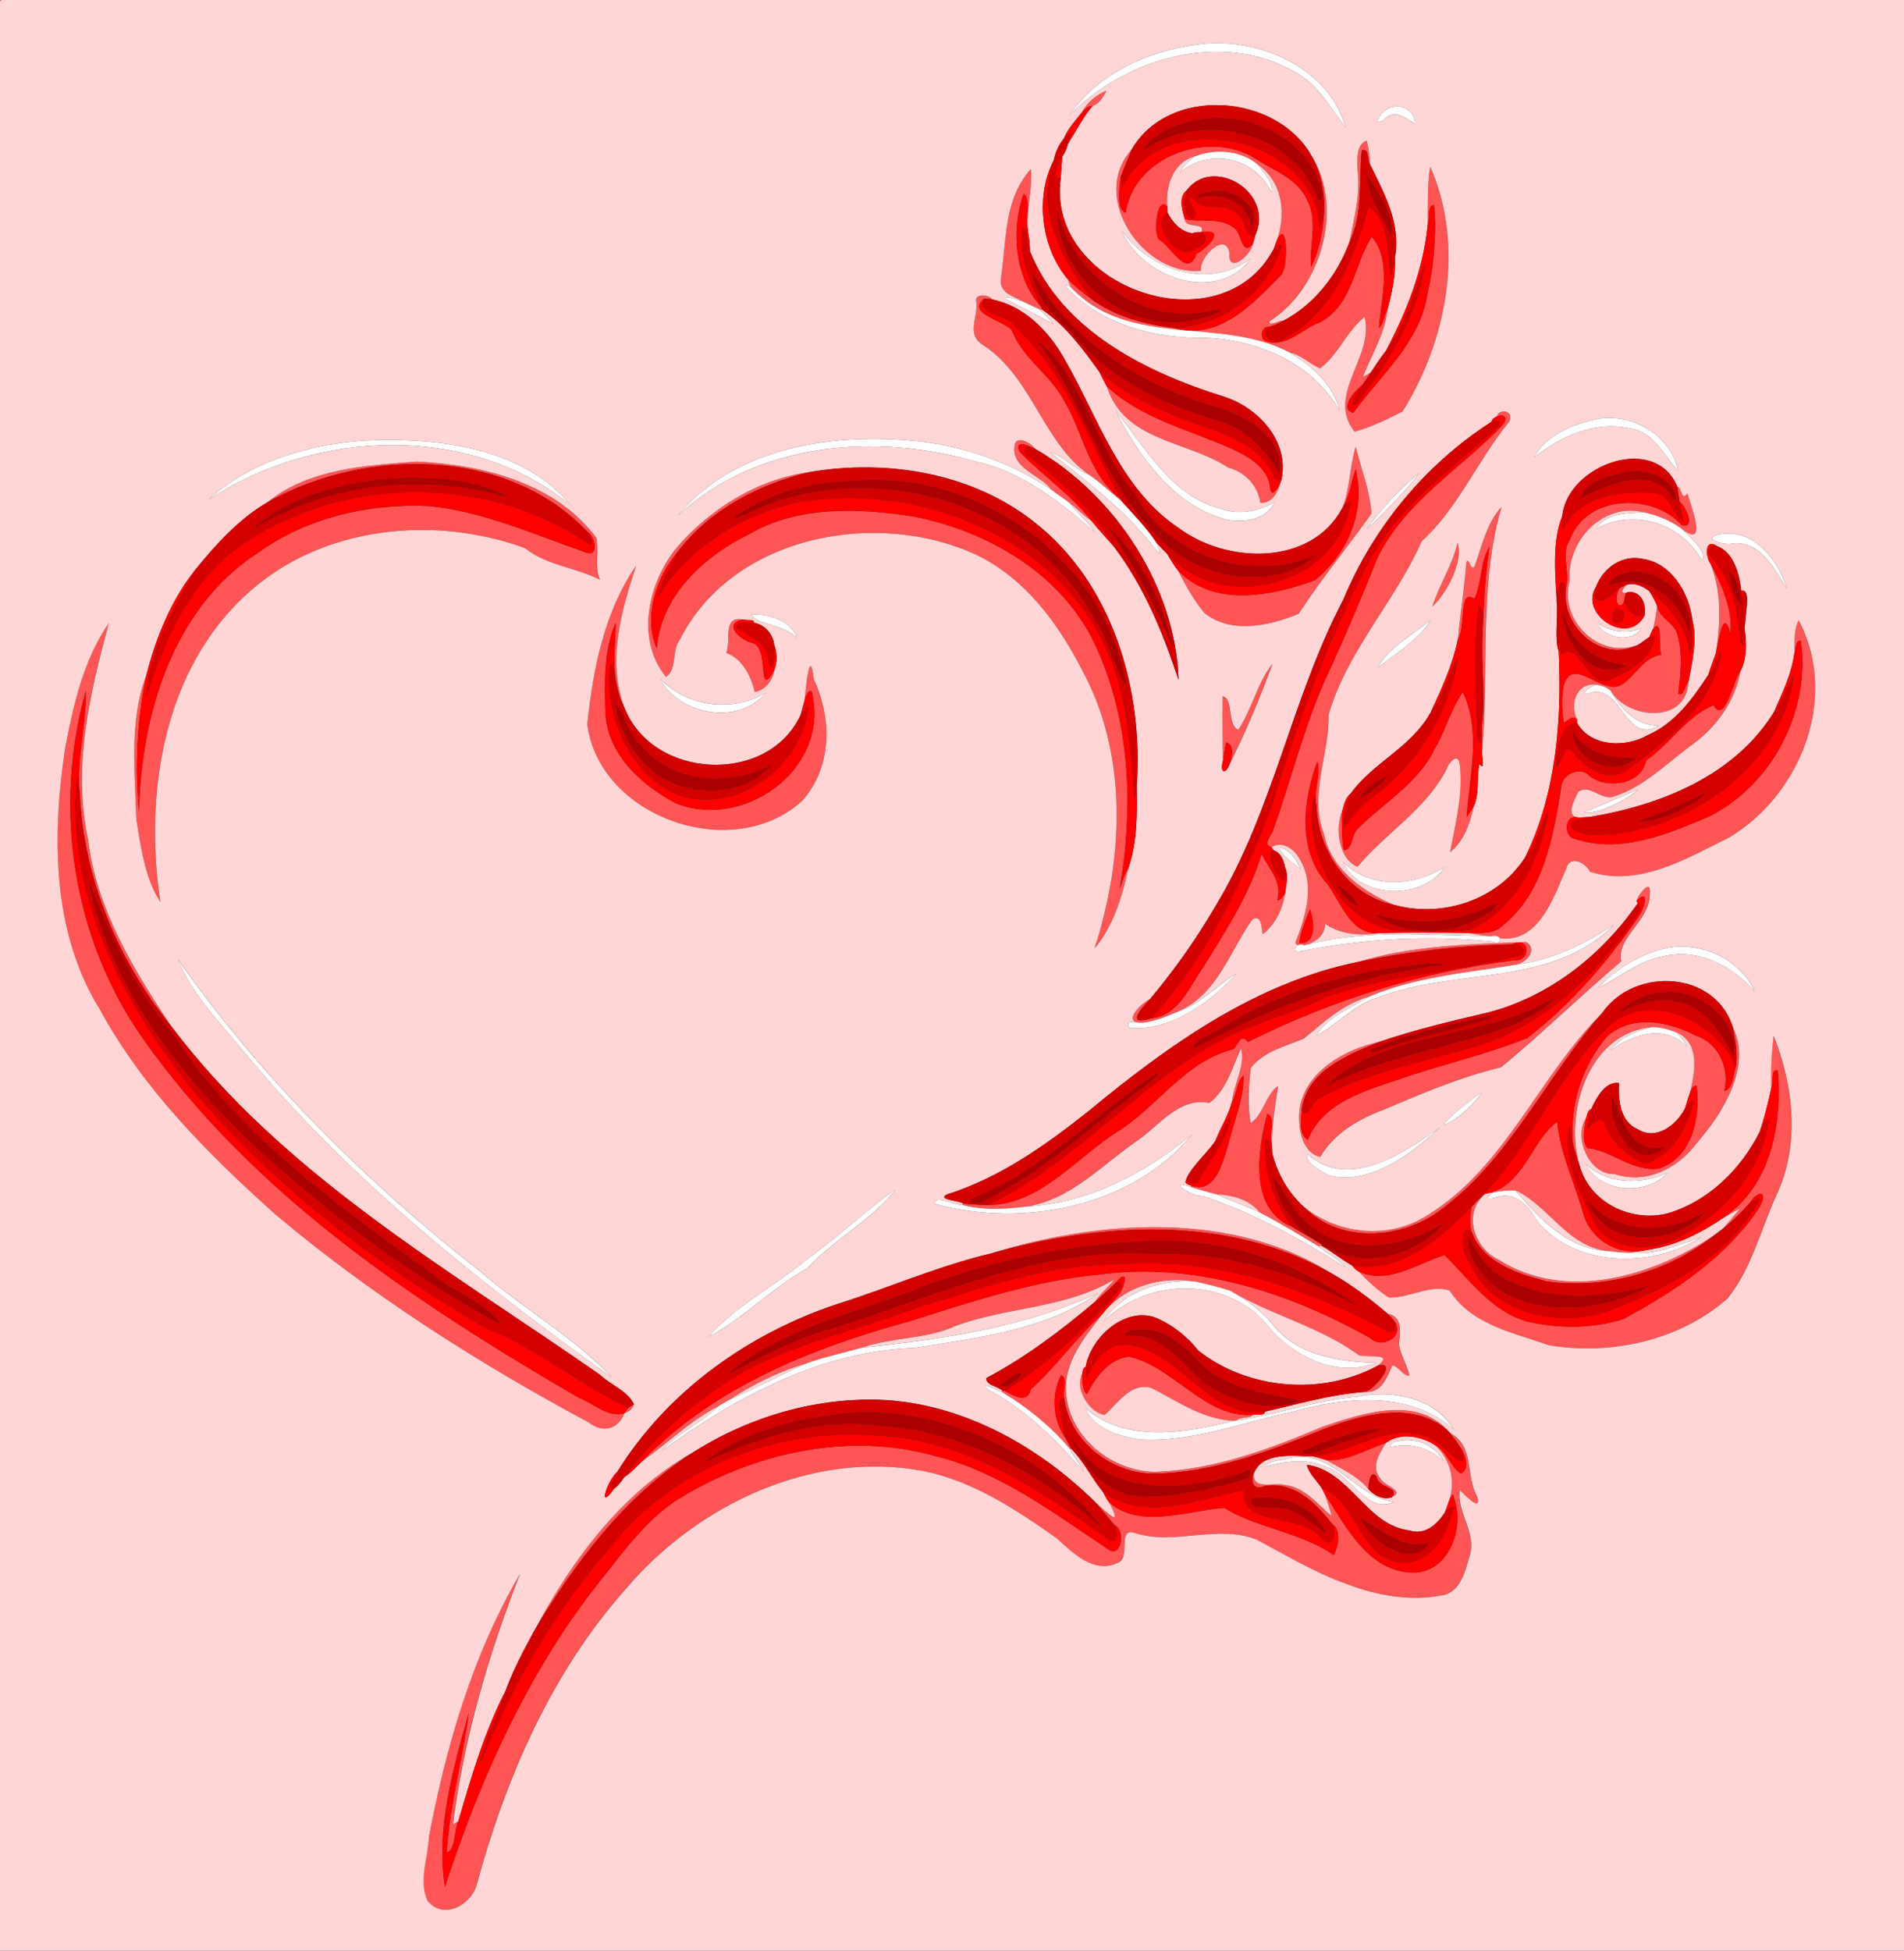 <?xml version="1.0" encoding="UTF-8" standalone="no"?>
<svg id="svg2" xmlns:rdf="http://www.w3.org/1999/02/22-rdf-syntax-ns#" xmlns="http://www.w3.org/2000/svg" height="1096pt" width="1070pt" version="1.1" xmlns:cc="http://creativecommons.org/ns#" xmlns:dc="http://purl.org/dc/elements/1.1/" viewBox="0 0 1070 1096">
<rect x="0" y="0" width="1070" height="1096" fill="#333333" stroke="none"/>
<path id="path4" fill="#f55" d="m0 0v0.975c0.237-0.25 0.725-0.737 0.975-0.975h-0.975zm777.34 63.65c-7.18 2.863-13.78 8.2-17.25 15.162 2.06-2.074 4.26-4.5 7.45-4.55 4.83-1.138 7.55-6.524 9.8-10.612zm182.71 35.112c-7.71 2.378-6.7 14.928-6.35 21.288 2.04 17.16-2.62 33.67-5.86 50.26 9.89-20.17 6.56-43.21 8.77-64.7 5.39-1.88 3.64 6.39 5.61 9.51 0.15-5.52-0.89-11.01-2.17-16.358zm-109.14 4.228c-27.64 0.18-55.84 17.81-60.13 46.35-6.89-1.51-4.39-18.58-3.48-25.22 2.34-6.47 5.26-12.72 7.7-19.18-30.29 33.65 8.54 89.31 48.61 85.2-1.57-9.57 17.58-28.07 20-12.38-0.97 15.84 15.83 0.49 16.54-6.62-7.19 9.26-8.02-5.87-12.16-10.19-9.81-8.95-24.57-4.45-35.74-7.09 0.1 7.13 14.7 1.66 11.76 9.08 18.54-2.86 3.45 11.87-3.44 15.35-6.86 18.13-17.86-5.76-26.68-10.18-3.67-6.01-1.08-31.22 6.17-22.97-1.58-13.83 3.88-31.15 18.82-35.11 14.84-5.89 32.76-4.66 45.15 5.94 17.4 12.13 19.73 35.74 12.33 54.34 7.87-19.67 9.01 15.09 4.03 22.29-19.74 20.19-43.6 46.85-75.54 37.76-20.21-2.6-41.05-7.69-57.7-20.01-5.96-4.34-11.7-9-16.99-14.14 0.53 1.79 1.1 3.58 1.88 5.28 40.85 43.82 105.27 20.31 154.03 46.13 8.1 1.73 13.98 8.07 21.31 11.1 12.68-9.61 19.27-27.08 31.24-36.13 7.04 27.99-27.71 54.94-7 80.62 11.73-3.37 23.04-8.76 33.64-14.25 31.24-50.18 43.84-116.39 19.44-171.8-2.3 12.56-1.5 27.35-1.8 40.75 1.6-4.34-0.6-14.09 4.5-13.79 1.8 20.83-0.1 41.97-4.7 62.34-5.14 33.97-32.95 57.05-52.08 83.47-10.76-2.8 2.43-16.72 6.77-20.09 1.87-2.71 3.73-5.44 5.52-8.22-1.9 1.03-3.72 2.17-5.61 3.17 6.09-15.68 15.71-30.62 17.39-47.57-2.48 4.17-2.39 9.83-6.07 13.13 1.67-20.08 9.39-47.83-5.08-64.04-11.93 18.31-13.47 47.98-36.07 59.97-12.32 4.32-23.19 17.53-37.13 13.66-6.25-0.95-4.67-11.2 1.61-10.51 3.31-1.07 6.51-2.43 9.54-4.17-2.93-0.54-10.49 4.48-9.73 0.4 36.5-22.91 52.72-80.27 29.24-116.73 7.44 13 10.28 28.17 8.93 43.04-0.82 12.23-3.43 24.58-8.97 35.58-1.46-13.36 4.98-31.78-2.31-46.2-6.17-15.04-22.08-20.84-34.89-28.76-9.62-6.64-21.19-9.68-32.85-9.6zm-126.75 15.73c-19.35 21.48-16.97 50.85-21.15 77.35-0.97 9.34 8.15 11.76 14.46 15.17 4.3 2.01 8.58 4.08 12.88 6.11 0.47 0.06 1.4 0.17 1.87 0.22-0.3-0.62-0.88-1.88-1.17-2.51-18.15-19.81-21.05-53.91-11.9-78.99 5.76 4.98 0.36 17.79 2.94 25.33-1.45-14.25 3.48-28.9 2.07-42.68zm-33.83 88.78c-2.31-0.01-4.44 0.81-4.77 3.16 2.44 11.94-7.97 24.14 5.58 31.99 34.26 22.91 41.31 67.89 74.02 90.9 8.2 5.39 15.11 12.4 22.81 18.44-0.2-0.4-0.6-1.2-0.81-1.61-22.46-16.94-26.04-46.19-39.71-69.08-9.7-18.44-29.24-29.52-36.69-49.46-5.51-6.63-32.38-11.83-19.48-22.03 1.81 0.01 3.61 0.2 5.42 0.38-0.11-1.29-3.39-2.68-6.37-2.69zm87.11 63.75c12.34 39.07 56.46 37.99 85.41 57.2 11.72 2.99 20.89 12.6 22.5 24.67 6.64 0.79 12.06-6.12 13.31-12.12-1.46 2.38-5.17 8.15-6.32 2.56-0.76-14.95-15.38-23.05-27.43-28.56-29.7-13.21-63.09-20.98-87.47-43.75zm278.76 17.66c-2 0.05-4 1.18-4.7 3.6 5.2-2.56 7.8 1.11 4.4 5.56-29.6 31.17-69.5 54.24-88.54 94.33-10.27 25.64-20.97 51.13-32.46 76.25-17.62 36.24-26.74 75.71-40.28 113.49-0.8 3.93-8.41 11.07-1.48 12.77 7.48-4.49 15.71 1.03 19.35 7.66 11.45 17.55 5.07 40.08-2 58.02-1.69 3.72 3.2 3.61 5.54 3.29l1.02-0.22c7.56-2.12 13.59-6.92 13.81-14.82 11.15 7.61 24.95 8.43 38.04 6.48-20.24 1.5-26.93-21.77-36.74-34.93-20.94-22.89-16.87-58.55-6.77-85.59 2.61 8.68-2.63 20.77-0.63 30.34 0.91 32.22 22.05 63.67 54.65 70.39-20.72-8.68-44.19-24.49-49.25-49.44-10.94-27.96 3.8-56.14 3.1-84.09 13.06-44.94 46.78-79.74 65.46-121.91 25.68-23.41 39.18-56.69 60.98-83.33 3.1-5.01-0.2-7.93-3.5-7.85zm-339.59 20.21c-1.99 0-3.57 1.03-3.97 3.82-2.14 16.5 17.91 20.16 25.93 30.97 4.23 3.31 8.79 6.17 13 9.49 5.17 3.99 9.7 8.76 15.15 12.4-14.37-18.4-33.98-31.59-50.16-48.18-3.76-7.27 2.34-6.06 6.12-4.31 1.51 0.57 2.97 1.24 4.47 1.9-1.43-2.34-6.73-6.08-10.54-6.09zm235.74 4.74c-4.01 11.92-3.96 29.65-9.45 42.92l0.49-0.81c5.02-8.06 5.61-17.71 9.04-26.33 6.97 29.65-5.69 59.31-28.84 77.87-30.58 11.15-70.44 19.18-95.85-6.54 5.07 10.29 10.92 20.39 18.15 29.32 18.78 15.41 45.94 9.15 66.35 0.77 15.79-24.27 34.4-46.77 51.16-70.35-1.02-15.93-7.29-31.55-11.05-46.85zm-659.76 10.28c-36.09 2.83-75.63 4.94-104.79 28.67 68.33-38.59 168.46-39.06 224.89 20.7 5.83 3.44 8.7 19.34-2.62 13.88-35.45-12.22-70.3-28.04-108.1-31.93-42.37-2.12-86.35 7.87-121.06 32.97-59.95 38.76-81.873 114.67-83.273 181.63-3.063-32.02-1.462-64.48 5.203-95.97-12.052 30.85-8.127 67.98-7.065 101.32 3.063 19.28 6.435 42.59 16.885 57.98-11.62-75.88 2.08-164.24 62.1-217.4 51.76-46.64 130.2-54.31 194.03-31.05 15.48 12.46 35.65 13.38 52.76 22.31-4.15-9.6-0.61-19.77-2.61-29.57-29.13-38.85-80.18-51.37-126.35-53.54zm276.22 7.39c-36.37 4.77-70.07 25.76-93.84 53.47-19.76 24.76-28.58 63.81-7.22 90.3 8.24-4.96 3.8-18.75 9.96-26.36 37.14-73.35 139.24-92.07 209.48-58.68 33.05 16.44 56.2 47.53 72.66 79.8 32.74 59.56 29.57 132.88 9 196.05 12.86-15.01 19.59-36.52 23.68-56.12-2.94 4.32-4.23 9.46-6 14.32 10.08-58.52 7.56-121.42-19.14-175.43-24.05-47.28-74.63-76.11-125.3-86.06-38.48-6.05-80.96-7.96-115.79 12.27-31.66 15.54-62.05 42.99-64.89 80.25-9.77-21.53-0.47-50.33 14.78-67.91 22.4-29.53 57.09-47.44 92.62-55.9zm609.49 10.36c0.6 3.45 1 6.95 1.5 10.4 4.6 3.5 11.6 19 1.6 16.51-20.7-23.07-67.2-21.27-78.6 10.23-7 10.35 0.6 22.47-2.8 33.73-3.7 26.66 24.1 53.04 50.2 40.29-27.3 9.99-55.2-17.61-47.6-45.17-2.2-28.08 23.6-55.38 52.2-48.07 9.5 1.95 18.6 5.74 26.4 11.44 19.3 15.39 6.2-16.93 4.2-24.69-4.7 5.83-3.6-4.3-7.1-4.67zm-123.5 14.15c-10.3 10.65-13.8 27.74-19 41.76-3 3.79-4.1-7.99-5.8-2.51-1.3 18-4.3 35.92-5.9 53.8 5.9-8.91 0.2-36.35 11.6-28.54 5.6-11.57 3.9-26.14 10.7-36.86-3.2 20.37-4.1 40.95-4.9 61.55-1.2 21.1 2.1 42.2-0.4 63.27-0.2 5.89-0.1 11.77 0.1 17.67 5.1-54.34-2.7-114.91 13.6-170.14zm-30.9 25.16c-3.7 15.86-12.9 29.56-17.8 44.84 10.3-9.33 22.1-32 17.8-44.84zm177.7 14.65c8 20.41 6.9 41.81 3.7 62.99 1.8-7.64 5.2-33.58 10.3-13.79 1.8-16.91-6.3-34.64-14-49.2zm-754.76 1.43c-22.46 32.61-30.23 72.71-34.3 111.29 8.38 65.67 102.64 98.37 151.02 53.72 21.09-23.5 20.94-57.94 8.08-85.32-2.72-24.08-5.63 6.08-6.38 14.63 0.35-3.61 4.96-10.49 5.5-3.31 11.01 52.53-48.49 94.98-96.16 75.78-24.03-12.77-47.85-34.24-49.29-63.29-0.49-20.67-1.38-44.53 7.15-63.22 0.15 10-2.01 27.16 0.04 39.85 1.25 6.55 2.58 13.28 5.99 19.12-12.3-32.95-1.7-68.44 8.35-99.25zm695.56 13.52c-1.8 0.75-3.5 1.61-5.1 2.71-5.6 11.7 3.8 17.7 4.5 3-4.8-0.37-0.7-3.48 0.6-5.71zm21.7 15.2c-0.8 5.15-1.6 10.3-2.7 15.4 7-7.35 3.1 13.19 5.7 18.46-12.4 1.53-17.8 14.03-27.2 20.54-13.9 9.58-35.1-21.36-41.5 1.22-1.6 8.44-1.2 17.34 0.1 25.85 3.2-1.28 5.5-5.47 9.2-2.36-5.2-11.3 0-26.17 14.1-24.23 3.4 0.53 6.7 1.86 9.5 4.06 12.5 20.71 53.8 23.55 54.8-6.44-2.4 2.39-3.2 10.93-7.2 8.65 1.7-13.72 3.4-28.04-0.6-41.56-2.2-8.3-12.3-11.15-14.2-19.59zm-645.16 8.8c-10.9-0.06-5.45 15.97-8.79 23.73 11.4 4.1 17.44 16.32 20.03 27.42 6.9-0.89 12.73-8.09 13.57-14.86-12.04 20.41-3.16-14.95-14.43-19.35-8.51-1.44-22.02-13.04-7.97-16.7-0.88-0.16-1.68-0.23-2.41-0.24zm744.56 0.79c-3.7 7.27-2.5 15.76-3.1 23.65 1.4-2.93 0.3-9.61 4.6-9.25 7 48.89-19.9 101.01-64.2 123.33-29.2 12.44-62.8 26.62-94.6 15.73-7.6-1.06-7.5-15.42 0.5-15.33-6.3-2.23-0.4-12.66 2.1-17.71 8.2-5.69 16.6 6.9 25.3 3.21 21.7-7.02 37.5-24.09 55.6-36.98 16.4-12.25 29.5-30.33 32.8-50.79-5.1 7.22-11 37.4-18.8 23.81-18.9 7.66-30.5 27.16-47.3 38.74-3.2 17.24-27.7 20.51-40.1 10.79-6.2-7.24-19.4-0.75-19.6 8.12-5.7 34.79-12.1 73.83-41.3 97.24-6.4 6.41-16.1 4.69-24.4 5.03 4.3 0.71 8.7 1.42 13.1 2.14l3.5 0.3c31.6 9.32 42.9-25.21 52.6-47.55 2.3-9.96 13.7-4.28 16.7 2.11 34.2 11.1 67.8-9.19 97.6-23.92 50.5-30.07 77.6-98.58 49-152.67zm-156.8 138.13c0.7 0.24 1.5 0.38 2.5 0.42-0.9-0.29-1.7-0.41-2.5-0.42zm-1030.3-136.13c-17.65 25.42-24.975 57.71-30.762 88.1-9.113 61.26-9.301 128.75 24.361 183.05 30.433 56.1 76.403 102 123.37 144.08 67.49 56.82 142.5 104.44 220.14 146.14 9.09 7.34 20.9 5.34 24.96-6.43-11.64 3.25-21.35-6.99-31.57-10.73-114.86-66.74-229.44-142.74-306.94-253.05-49.125-70.21-62.788-161.64-39.613-243.84 0.337 23.14-6.637 48.48-4.325 72.6 2.763 59.45 26.6 116.56 63.788 162.63-26.375-39.74-52.288-82.23-58-130.63-11.1-50.84 1.3-102.81 14.588-151.92zm362.07 554.94c3.08-1.12 5.89-3.06 6.8-6.37-1.31 0.86-2.64 1.73-3.96 2.6-0.96 1.24-1.9 2.5-2.84 3.77zm455.31-526.33c-10.86 13.5-14.28 31.95-24.1 46.35-8.03-3.65-2.95-21.93-10.96-23.55-0.22 15.05-0.11 30.11 0.3 45.16 0.75-4.29 1.24-8.62 2.35-12.82 6.1 1.92 4.15 10.91 2.16 15.66 10.89-21.84 21.59-46.79 30.25-70.8zm133.78 19.85c-8.6 12.26-12.2 27.41-20 40.25-11.56 23.95-35.4 37.28-53.4 55.39-5.15 3.82-3.5 15.1-10.2 15.36-1.65-8.72-1.27-17.69-1.41-26.51-4.65 10.03-2.69 32.73 11 38.12 19.9-23.82 48.01-40.07 62.61-68.57 1-3.78 7.6-11.89 9.1-4.08 2.8 20.86-2.8 41.99-6.7 62.43 9.3-6.98 14.2-20.47 16.6-31.99-1.5 2.5-3.2 4.95-4.9 7.33 2.1-28.9 10.4-60.3-2.7-87.73zm-141.31 113.77c-8.87 28.95-25.64 54.49-41.44 80.04-9.73 13.84-16.96 33.39-36.34 35.34-18.21 5.64-6.67-7.09-0.6-13.59-7.06 3.22-21.35 18.29-3.82 16.44 8.26-1.15 16.01-4.54 23.65-7.76 27.74-12.27 35.7-41.72 51.98-64.57 7.12-4.15 6.2 7.09 7.35 10.31 8.77-6.63 14.02-17.83 15.65-28.63-1.62 1.76-2.66 5-5.52 4.75 3.94-12.27-5.69-22.16-10.91-32.33zm271.31 22.99c-2.4-0.23-7.2 6.82-8.1 9.83 9.9-9.29 5.6 5.54 1.6 11.04-21.8 31.88-47.7 61.77-78.3 85.35-29.6 11.86-60.8 18.71-90.87 29.22-23.88 8-52.92 16.44-63.14 42.11-6.99-3.77-4.47-14.38-4.38-20.75 3.44-27.72 32.17-38.58 54.62-48-26.68 5.62-58.38 24.52-56.48 55.67 0.25 9.82 3.99 22.68 14.76 25.25 9.49-16.15 26.37-26.42 43.68-32.78 27.2-11.61 54.61-23.3 83.41-30.24 28.9-23.71 55.8-50.19 84.3-74.31-3.4-16.89 20-28.36 20.1-46.48 0.5-4.18-0.1-5.8-1.2-5.91zm-237.3 15.68c2.6 7.8 5.24 24.74-7.69 23.81 1.24-8.21 4.43-16.16 7.69-23.81zm151.8 23.07c-38.8 1.29-81.81 2.73-117.8 13.9 35.51-7.33 71.7-11.45 107.9-12.3 13.2-6.5 13.1 12.29 2 11.23-65.4 7.92-128.69 27.98-187.52 57.33-5.25-6.41-6.83 1.57-10.02 5.06-33.99 8.2-53.27 40.31-81.82 58.06-29.13 18.37-54.45 51.67-91.33 51.44-5.69 0.01-11.32-0.7-16.98-1.03l-0.54 0.97c14.32 3.74 29.4 3.07 43.97 1.24 32.15-4.3 54.56-30.13 80.2-47.28 14.63-10.7 29.02-29.88 49.33-25.57 12.19-9.35 16.05-24.98 22.16-38.37 3.46 12.11-5.28 25.28-6.33 37.8 3.53-5.58 3.79-15.82 8.39-18.72-0.25 17.4-7.3 33.39-11.32 50.02-3.74 11.84-8.94 33.22-25.55 27.34l-0.59 0.86c6.17 1.88 12.37 3.72 18.64 5.31 11.33 0.49 22.45 3.58 29.96 12.64 14.2 7.21 27.7 15.65 41.39 23.77 0.46-0.14 1.36-0.41 1.81-0.56l0.63-0.71c-3.45-2-6.84-4.11-10.22-6.18-3.72-2.09-7.48-4.1-11.06-6.42-30.21-12.39-23.88-53.88-17.15-79.17 6.55 2.42 0.54 15.09 3.19 20.64-0.02-13.55 2.28-26.84 4.28-40.17-8.46 5.46-10.61 20.78-19.26 25.95-2.11-11.02-1.45-26.32 0.08-38.6 8.91-11.49 24.16-15.22 37.1-20.53 13.98-11.47 27.82-24.48 45.7-29.46 32.49-13.87 67.96-16.74 102.46-22.39 7.5-0.91 17.1-10.08 8.3-16.1zm53.2 50.03c-44.3 43.81-67.9 108.5-122.9 142.01-26.6 17.06-62.11 13.52-86.35-5.88 24.93 25.39 67.22 22.93 94.65 2.98 49.7-35.9 75.1-93.85 114.6-139.11zm32.3 6.28c-10.3-0.18-20.3 2.56-28.6 9.92-17.6 20.53-26.2 47.52-24.1 74.59 1.1 5.68 3 11.11 4.8 16.62-11.3-37.55 6.2-93.75 50.6-97.65 5.8-0.2 11.7 1.55 17.1 3.6 16.8 6.87 13.2 27.54 10 41.55 1.1-1.75 1.9-4.2 4.4-3.99 2.8 21.84-2.8 50.34-26.5 58.11-18.1 2.73-33.8-13.03-50.4-14.37-3.9-6.25-1.7-13.83-0.9-20.65-8.8 12.02 1.6 39.75 20.3 38.9 22.2 7.48 44.2-3.98 57.4-21.56 18.7-21.4 38.9-54.13 25.6-81.28 1.8 9.05 3.6 18.39 2.1 27.65-1.9 5.07-1.7 15.46-8.1 16.85 4-15.59-4.1-33.84-19.9-38.81-10.2-5.3-22.2-9.27-33.8-9.48zm88.3 9.51c-1.5 11.67-2 24.62-1.7 36.87 2.1-3.79-0.7-14.1 4.6-12.54 3.2 37.48-4.5 80.35-37.7 103.18 3.7-2.13 7.5-4.26 11.3-6.28-4 4.79-8 9.51-12.1 14.2 7-5.47 13.4-11.71 19.2-18.41 5.2-8.22 12.7-8.66 6.9 2.76-22.9 35.31-59.6 59.5-96 79.2-22 6.93-46.3 6.84-68.5 1.46-24.4-7.23-39.9-29.51-57.1-46.42-19.46 6-40.66 21.58-60.95 11.13 6.69 6.78 13.66 13.59 21.77 18.69 14.52 0.54 28.38-9.42 42.58-4.94 15.5 24.17 44.7 29.51 69.7 38.43 43.7 7.35 91.7-3.23 125.4-32.66 17.1-21.02 23.4-48.51 34.6-72.9 16.6-35.32 12-76.4-2-111.77zm-152 60.34c-18.6 13.6-23.6 46.18-50.4 50.54 1.7-0.29 3.5-0.54 5.3-0.82 5.2-0.99 10.5-1.66 15.8-1.41 23.7 11.05 37 40.66 66.4 42.69 4.6 0.6 9.2 1.05 13.9 1.07 2-0.34 4-0.67 6.1-1.01-17.6 1.37-34.3-9.7-38.9-27.08-6.1-21.36-16.3-42.34-18.2-63.98zm57.1 91.06c2.1-0.17 4.3-0.52 6.5-1.09-2.2 0.36-4.4 0.73-6.5 1.09zm-107.5-40.52l-1.7 0.84c-2.8 2.79-5.5 5.65-8.1 8.6-0.8 5.72-1.7 11.68 0.1 17.3 7.8 21.69 32.5 29.63 52.6 34.86 41.2 5.68 85-6.21 117.5-32.22-43.6 28.9-104.4 47.01-151.9 16.68-17-8.28-24.8-33-8.5-46.06zm-234.33 23.54c-39.09 0.22-78.42 7.63-113.64 18.63 78.07-22.02 166.33-27.54 239.26 13.58-37.34-23.47-81.32-32.46-125.62-32.21zm-5.5 31.23c-10.34-0.01-20.72 0.64-31.1 2.02-45.91 4.33-89.76 19-133.48 32.81-68.71 18.73-137.34 46.26-187.95 98.24 17.93-12.6 33.8-28.64 53.64-38.65 2.28-1.41 4.58-2.8 6.96-4.07 16.86-11.06 35.19-20.27 54.6-25.84 12.66-4.65 25.89-7.34 38.84-11.03 21.25-7.56 45.15-5.72 66.03-15.35 36.5-13.51 77.38-12.11 111.19-32.52-3.87 5.62-9.7 9.63-13.22 15.56 5.08-4.09 9.81-8.62 14.39-13.26 1.99-1.56 3.59-5.2 6.58-4.09 0.35 10.99-9.67 17.42-15.35 25.47 15.34-19.36 41.08-26.17 64.95-22.27 8.07 1.69 16.08 3.8 23.99 6.16 29.25 17.57 63.25 25.34 90.9 45.65 7.98 1.64 24.18-1.76 13.17 7.21 14.71-3.88-2.62 17.57-9.12 18.46 11.01 1.28 15.78-9.98 19.1-18.46 4.48-0.07 7.02 6.99 12.14 7.12-1.5-7.83-6.48-14.65-7.32-22.59 0.83-7.84 2.83-18.99-7.86-20.99 2.07 2.03 4.14 4.11 5.69 6.61 5.24 10.68-10.43 17.88-17.69 10.6-48.39-27.32-103.23-46.72-159.08-46.79zm-30.06 30.59c-17.92 16.03-31.53 35.99-49.33 51.92-2.95 10.71-11.78 4.7-18.23 1.39-0.49-0.05-1.44-0.15-1.93-0.22l-0.59 0.76c18.01 10.72 34.47 24.03 48.02 40.03l0.9-0.1c-1.28-2.5-2.54-4.9-3.81-7.3-9-12.35-10.49-30.91-3.15-44.36 5.3 2.9 0.53 11.44 2.21 16.31 3.71 30.45 33.66 53.25 63.61 52.85 41.14-0.8 80.04-15.6 117.68-30.9 27.14-10.36 62.07-20.62 87.21-0.1-22.74-23.81-59.91-11.14-86.84-2.1-37.15 15.7-75.96 30.2-116.64 31.8-31.15 0.6-62.26-24.3-63.98-56.19-1.38-21.24 13.04-38 24.87-53.79zm19.07 29.08c-13.93 1.92-23.33 14.77-29.27 26.46-3.5-3.66-2.72-9.29-3.42-13.81-5.28 9.55 4.73 26.52 15.89 28.35 9.24-8.05 18.06-23.03 32.92-18.98 18.45 9.52 37.06 22.69 58.58 23.02l1.08-0.2c2.64-2.75 11.26-1.53 11.1-3.86-34.01 1.85-55.16-34.33-86.88-40.98zm225.92 53.7c2.3 3.1 4.8 6.2 6.9 9.5 3.8 4.9 7.5 15.4 0.8 19-7.4-4.7-10-16-18.5-20.2 10.9 10 14.9 25.1 10 39.4 0.8-1.7 1.7-3.3 2.6-4.8 9.5 21.2-1.5 55.4-28.01 55.1-31.43-0.6-47.2-32.9-62.2-55.9 1.81 5.4 3.95 10.7 5.06 16.2-9.93-8.4-19.04-20.5-33.16-21.9-7.04-1.9-22.25 3.9-21.45-7.8-2.19 5.5-0.16 11.9 7.26 8.7 20.15-3.8 36.21 11.2 47.39 26 7.68 4.7 4.41 17.1 1.65 22.4-23.13-16.2-54.74-19.1-76.97-33.2-25.43 1.9-59.62 15.3-81.08-4.1 9.87 18.7 0.21 8.9-9.18 0.5 4.49 5.1 8.73 10.5 13.08 15.7 8.53 3.7 4.5 24.2-4.45 16.9-38.4-25.4-76.35-54.6-121.98-65.5-59.05-16.6-123.84-2.8-175.92 28-25.86 14.8-42.78 40-61.13 62.7-49.09 62.5-82.72 138.1-106.74 212.1-6.41-40.9 5.62-82.9 16.75-122.1-4.28 32.5-13.56 65-15.52 98.1 6.73-3.1 4.96-15.1 8.02-22-1.27 0.5-2.52 1.2-3.72 1.9 7.79-60.4 24.94-119.3 47.18-175.9-33.05 56.2-51.92 120.7-64.09 184.8-0.55 14.8-7.39 30.6-1.05 44.8 10.82 13.5 29.96 3.7 34.36-10.4 20.54-75.2 52.22-149 104.47-207.9 50.18-59.6 131.47-98.4 210.21-83.3 34.55 7.2 64.66 27 93.01 47.1 11.2 10.2 26.21 25.1 42.53 17.4 10.55-3.2-1.26-26.2 13.35-20.8 27.64 8.3 57.24-6.4 84.44 4.3 20.7 10.8 41.24 23.5 63.38 31.2 20.81 8.1 44.79 12.3 66.91 8 13.3-2.1 16.4-17.5 19.6-28.2 4.9-15.9-9.4-30-7-45.7 3.6 3.4 15.2 15.9 12.3 4.7-8.6-14.7-1.7-35.4-19.1-44.8zm-45.19 7c-13.65 4.4-27.32 13.2-42.09 11.9 10.48 6 21.9 11 29.93 20.5 0.05-3.6 1.4-15.2 6.06-8.3 0.69 7.4 16.98 7.1 10.15 14 10.1-4.4-5.18-8-7.71-12.9-7.25-8.1-0.99-17.7 3.66-25.2zm-487 6.8c-49.27 27.5-85.26 75.9-111.12 125 28.78-48 63.53-94.1 111.12-125z" transform="scale(.8)"/>
<path id="path6" fill="#ffd5d5" d="m0.975 0c-0.25 0.237-0.737 0.725-0.975 0.975v1369h1337.5v-1370h-1336.5zm853.64 30.328c38.08-0.137 80.16 20.822 90.61 59.459-10.57-14.3-19.87-31.336-36.48-39.799-51.34-28.762-118.22-9.1-157.64 31.137 21.31-31.225 59.34-47.001 95.96-50.488 2.49-0.198 5.01-0.3 7.55-0.309zm-77.27 33.322c-2.25 4.088-4.97 9.474-9.8 10.612-6.93 8.3-11.8 17.913-17.45 27.028-0.66 3.16-2.04 6.11-3.89 8.75-0.46 4.96-0.64 9.95-1.06 14.92-10.74 77.43 112.67 119.79 149.61 49.86 0.51-1.51 1.03-3.02 1.61-4.51 7.4-18.6 5.07-42.21-12.33-54.34 3.5 5.97 10.81 11.64 9.19 19.23-11.71-24.81-43.28-31.61-64.6-14.01 2.67-4.33 6.16-8.15 10.26-11.16-14.94 3.96-20.4 21.28-18.82 35.11 0.15 1.42 0.19 2.86 0.12 4.3 3.56 6.82 9.32 13.27 17.32 14.38 2.16-0.31 4.31-0.72 6.51-0.88 2.94-7.42-11.66-1.95-11.76-9.08-1.91-6.28-4.56-15.57 1.32-20.16 18.54-24.78 62.16 1.49 48.14 31.73-0.45 1.92-0.88 3.86-1.56 5.71-0.71 7.11-17.51 22.46-16.54 6.62-2.42-15.69-21.57 2.81-20 12.38-40.07 4.11-78.9-51.55-48.61-85.2 25.9-44.69 101.01-39.452 126 3.99 23.48 36.46 7.26 93.82-29.24 116.73-0.76 4.08 6.8-0.94 9.73-0.4 21.76-11.41 37.87-32.1 46.35-54.95 3.24-16.59 7.9-33.1 5.86-50.26-0.35-6.36-1.36-18.91 6.35-21.288 1.28 5.348 2.32 10.838 2.17 16.358 10.09 20.59 21.97 41.54 17.67 65.81 0.51 12.31-1.99 24.49-5.2 36.29-1.68 16.95-11.3 31.89-17.39 47.57 1.89-1 3.71-2.14 5.61-3.17 3.51-5.18 6.89-10.5 10.78-15.43 14.5-27.51 26.21-57.07 29.21-88.28 0.3-13.4-0.5-28.19 1.8-40.75 24.4 55.41 11.8 121.62-19.44 171.8-10.6 5.49-21.91 10.88-33.64 14.25-20.71-25.68 14.04-52.63 7-80.62-11.97 9.05-18.56 26.52-31.24 36.13-7.33-3.03-13.21-9.37-21.31-11.1 15.65 9.48 30.71 22.63 35.11 41.13-18.98-34.06-57.13-49.95-94.67-51.56-34.46 0.7-71.4-8.79-96.1-33.93-3.4-3.9-0.86-3.12 1.63-1.77-0.78-1.7-1.35-3.49-1.88-5.28-19.01-22.21-23.05-58.69-9.96-83.55 1.17-5.52 3.38-10.97 7.1-15.273 2.75-7.063 8.18-12.662 12.79-18.575 3.47-6.962 10.07-12.299 17.25-15.162zm204.47 11.03c6.44 0.123 12.28 5.536 12.28 12.269-6.64-4.212-15.47-10.973-22.21-2.461-9.66 4.838 0.07-8.612 5.44-9 1.49-0.583 3.01-0.837 4.49-0.808zm-257.65 44.04c1.41 13.78-3.52 28.43-2.07 42.68 0.47 5 1.55 9.96 1.42 15.01 22.19 55.55 81.39 85.03 135.64 101.93 24.24 7.4 46.61 31.31 41.14 58.07-0.48 1.55-0.99 3.1-1.63 4.59-1.25 6-6.67 12.91-13.31 12.12-1.61-12.07-10.78-21.68-22.5-24.67-28.95-19.21-73.07-18.13-85.41-57.2-1.8-3.25-3.49-6.55-5.05-9.9-11.54-16.04-23.53-32.53-40.17-43.78-0.47-0.05-1.4-0.16-1.87-0.22 3.31 3.27 6.71 6.53 9.59 10.21-11.36-6.28-22.99-12.12-34.53-18.07 1.93-1.95 8.44 1.26 12.06 1.75-6.31-3.41-15.43-5.83-14.46-15.17 4.18-26.5 1.8-55.87 21.15-77.35zm63.4 42.66c18.99 27.8 61.95 42.98 91.29 19.9-24.31 33.36-77.45 13.27-91.29-19.9zm-97.23 46.12c2.98 0.01 6.26 1.4 6.37 2.69 22.44 4.59 39.65 21.89 50.64 41.24 23.97 41.2 39.06 91.7 80.63 119.35 33.39 25.11 93.18 27.12 114.93-14 5.49-13.27 5.44-31 9.45-42.92 3.76 15.3 10.03 30.92 11.05 46.85-16.76 23.58-35.37 46.08-51.16 70.35-20.41 8.38-47.57 14.64-66.35-0.77-7.23-8.93-13.08-19.03-18.15-29.32-3.01-3.76-5.43-7.93-7.86-12.04-2.56-2.45-4.99-4.98-7.33-7.58 0.73 2.39 4.55 10.76-0.37 5.03-20.64-27.29-48.07-47.84-74.56-68.89 10.3 3.22 17.45 12.32 27.54 16.06-32.71-23.01-39.76-67.99-74.02-90.9-13.55-7.85-3.14-20.05-5.58-31.99 0.33-2.35 2.46-3.17 4.77-3.16zm93.45 81.22c20.82 25.39 38.6 59.18 72.93 68.34 12.98 4.84 26.84 2.39 38.6-4.35-5.66 12.55-21.75 14.39-33.74 12.2-37.05-9.77-61.11-44.05-77.79-76.19zm272.42 0.19c3.3-0.08 6.6 2.84 3.5 7.85-21.8 26.64-35.3 59.92-60.98 83.33-18.68 42.17-52.4 76.97-65.46 121.91 0.7 27.95-14.04 56.13-3.1 84.09 5.06 24.95 28.53 40.76 49.25 49.44 33.89 9.17 72.49-3.37 91.79-33.15 22-44.62 26-96.27 23.7-145.19-2.9-7.78-0.6-22.8-1.2-33.33-1.2-18.26-3.6-44.04 3.7-61.3 3.5-35.88 65.2-58.81 80.9-20.67 3.5 0.37 2.4 10.5 7.1 4.67 2 7.76 15.1 40.08-4.2 24.69 4.7 4.46 19.3 17.6 14.3 22.2-14.3-26.04-48.1-36.77-74.2-22.09 6.7-11.21 22.1-10.94 33.5-11.55-28.6-7.31-54.4 19.99-52.2 48.07-7.6 27.56 20.3 55.16 47.6 45.17 3.1-1.56 5.6-3.94 8.5-5.71 0.7-2.09 1.5-4.13 2.7-5.94 1.1-5.1 1.9-10.25 2.7-15.4-1.2-3.91-3.4-7.4-5.5-10.86-4.5-3.39-10.4-6.38-16.2-4.34-1.3 2.23-5.4 5.34-0.6 5.71 0.5-0.17 1.4-0.51 1.9-0.69 9.3-0.96 12.9 8.56 11.5 16.56-11.5 21.9-46.4-1.1-34-20.39 4.8-12.98 18.2-22.51 32.4-19.55 20.5 2.8 32.9 23.87 35.2 42.94 3.5 12.16 0.2 29.21-2.7 43.12-1 29.99-42.3 27.15-54.8 6.44 7.3 12.72 18.1 24.96 33.8 24.75-23.8 14.33-26.1-31.65-49.4-22.62-7.4 1.75 2.6-6.35 6.1-6.19-14.1-1.94-19.3 12.93-14.1 24.23 0.1 0.73 0.2 2.19 0.3 2.92 9.8 16.67 34.1 17.13 49.6 8.18 19-8.22 31.5-25.6 42.5-42.37 1.4-5.1 3.5-9.99 5.2-15 3.2-21.18 4.3-42.58-3.7-62.99-3.6-4.69-4.3-18.25 4.3-12.44 12.2 4.38 16 19.98 17.3 31.55 8.4-2.1 0.6 22.17 2.9 31.15 0.6 8.57 0.6 17.6-3.6 25.34-3.3 20.46-16.4 38.54-32.8 50.79-18.1 12.89-33.9 29.96-55.6 36.98-8.7 3.69-17.1-8.9-25.3-3.21-2.8 5.59-9.7 17.78 0.4 18.13 2-0.13 6-0.38 8.1-0.5 49.5-8.29 101.4-29 128.9-73.64 5.7-13.21 12.2-26.37 14.2-40.76 0.6-7.89-0.6-16.38 3.1-23.65 28.6 54.09 1.5 122.6-49 152.67-29.8 14.73-63.4 35.02-97.6 23.92-3-6.39-14.4-12.07-16.7-2.11-9.1 20.88-19.5 52.41-46.7 48.83 1.2 1.78-0.4 4.16-6 2.22-44.9-4.36-90.05-1.98-134.22 7-4.28 1.11-4.03-2.95-1.37-4.33-1.4-0.37-2.3-1.27-1.42-3.2 7.07-17.94 13.45-40.47 2-58.02-3.64-6.63-11.87-12.15-19.35-7.66 0.37 0.55 1.13 1.66 1.52 2.23 4.93 1.76 7.23 7.09 7.99 11.91 2.49 4.74 0.97 12.44 0.07 18.35-1.63 10.8-6.88 22-15.65 28.63-1.15-3.22-0.23-14.46-7.35-10.31-16.28 22.85-24.24 52.3-51.98 64.57 15.86-5.18 26.89-18.39 40.87-26.64-18.56 20.51-46.21 40.39-75.33 38.29-3.84-7.38 6.53-2.6 10.81-3.89-17.53 1.85-3.24-13.22 3.82-16.44 17.11-20.41 32.54-42.23 45.95-65.25 40.73-67.06 53.46-146.15 89.78-215.25 21.13-50.83 57.66-95.03 104.06-124.87 0.4-1.94 2.1-3.02 3.8-3.73 0.7-2.42 2.7-3.55 4.7-3.6zm-144.29 374.88c1.29 0.34 2.99 0.24 4.12 0.09-1.67-0.77-3.08-0.63-4.12-0.09zm141.59-4.89c-0.8-1.18-2.9-2.09-5.9-1.28 2 0.61 4 1.03 5.9 1.28zm77.9-365.45c21.6 0.48 43.4 15.69 47.4 37.29-9.1-9.8-16.9-27.31-32.9-29.69-25.1-5.92-49.2 5.13-68.4 20.23 9-16.14 27.5-23.38 44.7-27.1 3.1-0.56 6.1-0.79 9.2-0.73zm-515.04 14.79c7.37 0.06 14.68 0.42 21.84 1.02 35.74 2.81 70.61 14.61 100.37 34.65-8.02-10.81-28.07-14.47-25.93-30.97 1.16-8.12 12.34-1.3 14.51 2.27 57.01 32.9 98.75 97.79 100.73 162.22-10.79-32.64-24.2-65.69-45.44-93.61-5.34-5.93-10.63-11.88-15.72-18.02-5.45-3.64-9.98-8.41-15.15-12.4 5.14 7.26 12.67 12.58 17.34 20.15-24.17-21.12-50.83-42.11-83.05-49.36-70.33-20.31-154.25-13.92-209.85 38.1 33.62-40.87 88.72-54.52 140.35-54.05zm-345.09 0.79c46.81-0.29 99.16 8.67 129.83 45.97-70.66-58.45-180.39-53.45-254.8-3.91 28.89-26.73 71.17-39.33 110.65-41.69 4.69-0.21 9.48-0.34 14.32-0.37zm21.32 15.11c46.17 2.17 97.22 14.69 126.35 53.54 2 9.8-1.54 19.97 2.61 29.57-17.11-8.93-37.28-9.85-52.76-22.31-63.83-23.26-142.27-15.59-194.03 31.05-60.02 53.16-73.72 141.52-62.1 217.4-10.45-15.39-13.822-38.7-16.885-57.98-1.062-33.34-4.987-70.47 7.065-101.32 6.74-26.46 17.37-52.78 34.55-74.2 14.36-17.62 30.42-35.44 50.41-47.08 29.16-23.73 68.7-25.84 104.79-28.67zm317.39 4.1c41.57 0.42 83.34 12.25 116.17 38.11 55.53 43.06 77.21 118.21 72.35 185.95 0.28 19.23 0.45 39.44-5.97 57.69-4.09 19.6-10.82 41.11-23.68 56.12 20.57-63.17 23.74-136.49-9-196.05-16.46-32.27-39.61-63.36-72.66-79.8-70.24-33.39-172.34-14.67-209.48 58.68-6.16 7.61-1.72 21.4-9.96 26.36-21.36-26.49-12.54-65.54 7.22-90.3 23.77-27.71 57.47-48.7 93.84-53.47 13.48-2.3 27.31-3.43 41.17-3.29zm387.02 3.69c-6.26 9.17-24.38 28.33-36.8 39.53 10.4-14.57 23.21-27.88 36.8-39.53zm57.8 24.11c-16.3 55.23-8.5 115.8-13.6 170.14-1.2 1.41 2.8 17.21-1.9 10.16-2.2 8.55 0.3 20.73-4.1 30.11-2.4 11.52-7.3 25.01-16.6 31.99 3.9-20.44 9.5-41.57 6.7-62.43-1.5-7.81-8.1 0.3-9.1 4.08-14.6 28.5-42.71 44.75-62.61 68.57-13.69-5.39-15.65-28.09-11-38.12 1.46-4.54 2.06-10.14 6.19-13.15 15.47-21.8 43.11-32.73 56.32-57.33 7.6-16.46 15.3-33.07 19-50.97 1.6-17.88 4.6-35.8 5.9-53.8 1.7-5.48 2.8 6.3 5.8 2.51 5.2-14.02 8.7-31.11 19-41.76zm159.1 18.66c20.8-0.17 35.8 20.09 41.3 38.83-8.4-13.2-18.1-33.78-38-31.96-4.5 1.97-22.4-3.13-10-6.14 2.3-0.48 4.5-0.72 6.7-0.73zm-190 6.5c4.3 12.84-7.5 35.51-17.8 44.84 4.9-15.28 14.1-28.98 17.8-44.84zm-577.06 16.08c-10.05 30.81-20.65 66.3-8.35 99.25 19.25 50.81 100.61 55.26 123.8 5.85 1.06-3.58 1.97-7.19 2.97-10.78 0.75-8.55 3.66-38.71 6.38-14.63 12.86 27.38 13.01 61.82-8.08 85.32-48.38 44.65-142.64 11.95-151.02-53.72 4.07-38.58 11.84-78.68 34.3-111.29zm83.76 34.22c11.57 0.08 25.98 5.31 29.39 17.11-6.41-9.6-31.03-10.56-31.67-17.06 0.75-0.04 1.51-0.06 2.28-0.05zm-11.66 3.3c0.73 0.01 1.53 0.08 2.41 0.24 2.54 0.61 9.61-0.22 8.1 2.27 7.52 1.25 13.57 7.87 14.37 15.43 2.25 5.45 2.28 12.6-0.07 18.35-0.84 6.77-6.67 13.97-13.57 14.86-2.59-11.1-8.63-23.32-20.03-27.42 3.34-7.76-2.11-23.79 8.79-23.73zm485.56 0.91c-3.3 9.2-25.05 24.61-36.84 33.17 8.38-14.69 24.35-22.5 36.84-33.17zm-928.06 1.88c-13.288 49.11-25.688 101.08-14.588 151.92 5.712 48.4 31.625 90.89 58 130.63 78.97 105.05 195.19 171.22 301.21 245.06 7.55 7.3 19.39 11.19 24.25 20.96-0.91 3.31-3.72 5.25-6.8 6.37-4.06 11.77-15.87 13.77-24.96 6.43-77.64-41.7-152.65-89.32-220.14-146.14-46.97-42.08-92.94-87.98-123.37-144.08-33.665-54.3-33.477-121.79-24.364-183.05 5.787-30.39 13.112-62.68 30.762-88.1zm1045.6 0.2c9.2 5.76 20.6 7.76 30.9 3.51-6.6 10.59-25.6 7.12-30.9-3.51zm-228.18 28.41c-8.66 24.01-19.36 48.96-30.25 70.8-2.76 7.24-6.95 5.81-4.51-2.84-0.41-15.05-0.52-30.11-0.3-45.16 8.01 1.62 2.93 19.9 10.96 23.55 9.82-14.4 13.24-32.85 24.1-46.35zm-430.37 10.35c19.26 19.88 50.76 24.01 74.56 10.07-19.19 23.04-60.91 15.56-74.56-10.07zm687.25 77.77c-3.1 4.1-26.8 18.12-38 16.11 12.7-5.28 25.5-10.34 38-16.11zm-252.88 40.47c7.82 1.18 13.02 8.54 15.72 15.42-5.85-4.32-12.2-8.89-15.72-15.42zm45.57 10.66c19.71 18.92 49.6 17.27 71.51 3.36-14.7 23.15-59.23 23.19-71.51-3.36zm214.21 17.36c1.1 0.11 1.7 1.73 1.2 5.91-0.1 18.12-23.5 29.59-20.1 46.48-28.5 24.12-55.4 50.6-84.3 74.31-28.8 6.94-56.21 18.63-83.41 30.24-17.31 6.36-34.19 16.63-43.68 32.78-10.77-2.57-14.51-15.43-14.76-25.25-1.9-31.15 29.8-50.05 56.48-55.67 25.12-8.57 51.07-14.65 76.87-20.71 42.9-11.34 79.5-40.35 104.5-76.55-0.2-0.43-0.6-1.29-0.9-1.71 0.9-3.01 5.7-10.06 8.1-9.83zm-226.74 26.03c-0.22 7.9-6.25 12.7-13.81 14.82 41.38-10.95 84.75-7.09 127.05-6.34-4.4-0.72-8.8-1.43-13.1-2.14-20.7-0.27-41.41-0.47-62.1 0.14-13.09 1.95-26.89 1.13-38.04-6.48zm203.04 0.31c-42.5 44.03-111.5 30.43-164.95 51.04-17.33 4.55-28.86 18.95-44.19 27.07 8.18-13.56 23.89-18.98 36.58-27.21-17.88 4.98-31.72 17.99-45.7 29.46-12.94 5.31-28.19 9.04-37.1 20.53-1.53 12.28-2.19 27.58-0.08 38.6 8.65-5.17 10.8-20.49 19.26-25.95-2 13.33-4.3 26.62-4.28 40.17 0.07 2.37 0.21 4.73 0.25 7.11 3.59 14.39 11.32 27.79 22.36 37.75 24.24 19.4 59.75 22.94 86.35 5.88 55-33.51 78.6-98.2 122.9-142.01 22.7-32.93 79.7-30.17 92 10.07 13.3 27.15-6.9 59.88-25.6 81.28-13.2 17.58-35.2 29.04-57.4 21.56-18.7 0.85-29.1-26.88-20.3-38.9 0.9-2.15 1.1-6.11 3.7-6.6 3.2-7.29 9.9-20.01 19.5-18.36-0.5 11.93 0.7 27.14 13.5 32.54 12.7 7.88 27-3.13 32.8-14.52 1.3-4.07 2.5-8.17 3.9-12.16 3.2-14.01 6.8-34.68-10-41.55 3 2.94 6 6.2 7.5 10.25-15-16.51-38.1-8.81-53.5 2.42 6.7-9.17 18.1-13.68 28.9-16.27-44.4 3.9-61.9 60.1-50.6 97.65 7.3 25.61 35.8 39.35 61.1 33.3 28.8-8.21 52.1-30.95 65.3-57.48 3.4-10 5.9-20.24 8.1-30.57-0.3-12.25 0.2-25.2 1.7-36.87 14 35.37 18.6 76.45 2 111.77-11.2 24.39-17.5 51.88-34.6 72.9-33.7 29.43-81.7 40.01-125.4 32.66-25-8.92-54.2-14.26-69.7-38.43-14.2-4.48-28.06 5.48-42.58 4.94-8.11-5.1-15.08-11.91-21.77-18.69-1.61-0.85-2.84-2.23-3.86-3.68-7.59-4.26-14.33-9.91-21.94-14.15-0.45 0.15-1.35 0.42-1.81 0.56 5.97 5.18 13.91 8.43 18.67 14.79-31.32-20.07-64.46-38.16-99.82-50.14-8.91 0.58-26.2-12.26-8.84-6.37l0.59-0.86c-1.51-0.53-3.59-0.88-4.16-2.59 1.87-8.56 14.56-19.36 21.04-28.85 3.45-9.26 9.14-17.57 11.6-27.2 1.05-12.52 9.79-25.69 6.33-37.8-6.11 13.39-9.97 29.02-22.16 38.37-20.31-4.31-34.7 14.87-49.33 25.57-25.64 17.15-48.05 42.98-80.2 47.28 43.69-2.21 84.7-23.31 117.69-51.07-42.21 51.12-118.35 66.17-180.77 49.14-0.83-7.15 13.68 1.06 19.11 0.69l0.54-0.97c-1.59-1.97-19.07-2.66-11.31-6.43 37-11.7 69.07-34.4 99.12-58.25 55.95-46.21 117.4-90.43 189.96-105.11 35.99-11.17 79-12.61 117.8-13.9 8.8 6.02-0.8 15.19-8.3 16.1 25.5-3.1 49.1-14.16 70.1-28.51zm47.2 15.62c21.1-0.12 42.9 11.88 51.5 31.44-15.8-18.23-40.2-30.65-64.6-24.5-17 3.08-30.3 14.72-45.4 22.09 13.1-13.89 30.6-24.48 49.5-28.23 3-0.52 6-0.79 9-0.8zm-1056 9.11c57.92 82.7 132.49 156.68 212.81 219.5 29.63 25.66 65.45 45.69 92.08 74.07-93.07-66.48-184.12-138.78-257.46-227.44-17-21-37.24-40.83-47.43-66.13zm915.73 93.09c-1.7 4.43-16.7 20.11-27 23.08 7.6-9.15 17.6-15.89 27-23.08zm-29.3 24.68c-17.28 16.38-48.74 41.66-78.07 33.76-5.32-2.84-17.47-9.36-15-15.01 28.31 25.85 67.85-0.34 93.07-18.75zm102.3 25.79c15.7 14.45 38.7 14.72 57.5 6.32-14.8 16-47 14.22-57.5-6.32zm-484.85 17.99c-13.94 19.17-43.7 35.42-62 55.27-24.53 13.85-44.46 34.94-69.3 48.16 19.21-22.07 46.28-35.27 68.5-53.96 21.84-15.34 41.04-34.11 62.8-49.47zm435.65 0.6c17.1 20.35 37.7 42.01 66.4 42.69-29.4-2.03-42.7-31.64-66.4-42.69zm-15.8 1.41c-1.8 0.28-3.6 0.53-5.3 0.82-16.3 13.06-8.5 37.78 8.5 46.06 47.5 30.33 108.3 12.22 151.9-16.68 2.1-1.57 4.3-3.13 6.4-4.83 4.1-4.69 8.1-9.41 12.1-14.2-3.8 2.02-7.6 4.15-11.3 6.28-16.2 11-34 20.02-53.6 22.8-4.2 0.7-8.4 1.4-12.6 2.1 17.8 2.03 33.9-5.44 50.2-10.98-34.2 21.78-87.9 21.63-115.2-11.16-5.6-10.46-15.4-21.4-28.7-16.9-9 2.53-6-0.66-2.4-3.31zm-193.91 1.41c9.82 4.6 20.26 7.74 29.96 12.64-7.51-9.06-18.63-12.15-29.96-12.64zm-45.72 22.95c44.3-0.25 88.28 8.74 125.62 32.21 14.31 8.01 27.47 17.99 39.96 28.6 10.69 2 8.69 13.15 7.86 20.99 0.84 7.94 5.82 14.76 7.32 22.59-5.12-0.13-7.66-7.19-12.14-7.12-3.32 8.48-8.09 19.74-19.1 18.46-23.83 1.68-46.81 8.52-70.01 13.78-0.7 3.45-6.43 1.5-9.12 2.37 0.16 2.33-8.46 1.11-11.1 3.86 28.59-3.92 56.02-14.42 84.9-16.63 23.63-5.07 54.94 0.4 67.74 22.99-30.42-27.6-76.41-22.89-113.32-12.39-35.53 7.36-70.35 21.59-107.25 19.39-14.22-2.3-32.36-7.4-38.14-21.99 29.42 25.09 70.63 17.29 104.99 8.83-21.52-0.33-40.13-13.5-58.58-23.02-14.86-4.05-23.68 10.93-32.92 18.98-11.16-1.83-21.17-18.8-15.89-28.35 0.64-1.68 0.34-5.04 2.56-5.23 4.05-23 30.55-44.16 51.63-33.68 9.85 4.54 20.28 12.65 27.44 21.95 34.89 27.68 87.12 31.96 126.19 10.68 11.01-8.97-5.19-5.57-13.17-7.21-26.05-19.13-57.74-27.15-85.78-42.7 10.35 6.23 19.92 13.78 27.15 23.58 18 19.65 45.31 23.67 70.56 24.33-29.03 11.42-61.51-6.08-78.96-29.67-30.38-31.36-82.51-29.24-112.95 1.06 13.84-21.51 40.59-30.12 65.09-28.41-23.87-3.9-49.61 2.91-64.95 22.27-0.3 0.33-0.9 0.98-1.19 1.3-11.83 15.79-26.25 32.55-24.87 53.79 1.72 31.89 32.83 56.79 63.98 56.19 40.68-1.6 79.49-16.1 116.64-31.8 26.93-9.04 64.1-21.71 86.84 2.1 0.8 0.8 1.6 1.6 2.4 2.5 17.4 9.4 10.5 30.1 19.1 44.8 2.9 11.2-8.7-1.3-12.3-4.7-2.4 15.7 11.9 29.8 7 45.7-3.2 10.7-6.3 26.1-19.6 28.2-22.12 4.3-46.1 0.1-66.91-8-22.14-7.7-42.68-20.4-63.38-31.2-27.2-10.7-56.8 4-84.44-4.3-14.61-5.4-2.8 17.6-13.35 20.8-16.32 7.7-31.33-7.2-42.53-17.4-28.35-20.1-58.46-39.9-93.01-47.1-78.74-15.1-160.03 23.7-210.21 83.3-52.25 58.9-83.93 132.7-104.47 207.9-4.4 14.1-23.54 23.9-34.36 10.4-6.34-14.2 0.5-30 1.05-44.8 12.17-64.1 31.04-128.6 64.09-184.8-22.24 56.6-39.39 115.5-47.18 175.9 1.2-0.7 2.45-1.4 3.72-1.9 9.19-31.1 18.37-63 33.28-91.7 5.27-14.6 12.71-28.6 20.19-42.3 25.86-49.1 61.85-97.5 111.12-125 35.51-22.61 76.84-36.04 119.04-37.2 62.19-2 120.96 29.5 164.26 72.3 9.39 8.4 19.05 18.2 9.18-0.5-1.72-2.2-2.93-4.7-4.15-7.1-7.98-9.7-13.38-21.3-22.29-30.3l-0.9 0.1c2.79 5.7 6.83 10.6 9.81 16.2-19.21-22.6-40.67-43.65-67.14-57.81-7.65-6.54 5.63 0.03 9.31 1.58l0.59-0.76c-3.27-3.41-11.42-3.61-11.4-8.87 27.62-14.61 52.67-33.52 76.46-53.64 3.52-5.93 9.35-9.94 13.22-15.56-33.81 20.41-74.69 19.01-111.19 32.52-20.88 9.63-44.78 7.79-66.03 15.35 56.71-5.9 114.43-14.35 166.43-38.47-37.73 26.21-84.76 31.45-128.93 38.5-65.88 2.21-125.58 34.45-177.72 72.26 11.25-12.9 27.83-19.33 39.82-31.35-19.84 10.01-35.71 26.05-53.64 38.65-4.02 3.9-7.83 8.1-12.57 11.2-2.11 2.9-4.23 6-7.17 8.1-12.4 17.2-4.56-6.3 2.21-11.8 35.14-56.66 92.67-97.55 155.6-118.14 36.02-11.45 70.59-26.56 106.32-35.03 35.22-11 74.55-18.41 113.64-18.63zm59.69 47.36c-1.69-1.01-3.4-2-5.12-2.95 1.69 1.02 3.4 2 5.12 2.95zm-302.52 48.38c-19.41 5.57-37.74 14.78-54.6 25.84 18.42-8.13 36.2-17.66 54.6-25.84zm421.92 51.16c-5.35 0-10.57 1.4-14.85 4.7-4.65 7.5-10.91 17.1-3.66 25.2 2.53 4.9 17.81 8.5 7.71 12.9-6.07 2-12.27-1.2-16.21-5.7-8.03-9.5-19.45-14.5-29.93-20.5-3.06-0.9-6.22-1.9-9.26-2.6-13.14 0.1-35.55-3.6-41.42 12.3-0.8 11.7 14.41 5.9 21.45 7.8 14.12 1.4 23.23 13.5 33.16 21.9-1.11-5.5-3.25-10.8-5.06-16.2-0.57-1.1-1.13-2.2-1.69-3.3-3.5-5.4-8.95-10.1-10.56-16.5 30.5 4.1 41.55 42.6 72.45 46.2 10.91 3.3 18.91-4.4 24.41-12.5 1.1-2.7 2.1-5.5 3-8.3 4.9-14.3 0.9-29.4-10-39.4-5.6-3.6-12.66-5.9-19.54-6zm-0.34 2.5c10.52-0.2 21.18 5.4 25.98 14.9-10-9.8-23.95-13.2-37.46-9.7-0.52-3 4.4-4.4 7-4.7 1.48-0.3 2.98-0.4 4.48-0.5zm-73.64 11.9c25.32 0.4 40.48 28.7 64.68 31.7-19 8.9-30.65-20.5-47.71-24.7-13.31-6.2-29.07-3.8-42.79-0.1 3.69-4.7 10.84-4.1 15.99-5.7 3.45-0.9 6.72-1.3 9.83-1.2z" transform="scale(.8)"/>
<path id="path8" fill="#fff" d="m854.61 30.328c-2.54 0.009-5.06 0.111-7.55 0.309-36.62 3.487-74.65 19.263-95.96 50.488 39.42-40.237 106.3-59.899 157.64-31.137 16.61 8.463 25.91 25.499 36.48 39.799-10.45-38.637-52.53-59.596-90.61-59.459zm127.2 44.352c-1.48-0.029-3 0.225-4.49 0.808-5.37 0.388-15.1 13.838-5.44 9 6.74-8.512 15.57-1.751 22.21 2.461 0-6.733-5.84-12.146-12.28-12.269zm-125.39 31.85c-5.98 0.08-11.98 1.29-17.54 3.5-4.1 3.01-7.59 6.83-10.26 11.16 21.32-17.6 52.89-10.8 64.6 14.01 1.62-7.59-5.69-13.26-9.19-19.23-7.75-6.62-17.65-9.59-27.61-9.44zm-68.86 54.85c13.84 33.17 66.98 53.26 91.29 19.9-29.34 23.08-72.3 7.9-91.29-19.9zm-38.31 39.01c-0.78-0.04-0.75 0.68 1.16 2.87 24.7 25.14 61.64 34.63 96.1 33.93 37.54 1.61 75.69 17.5 94.67 51.56-4.4-18.5-19.46-31.65-35.11-41.13-48.76-25.82-113.18-2.31-154.03-46.13-1.09-0.59-2.19-1.07-2.79-1.1zm-41.65 8.48c-0.94-0.04-1.71 0.13-2.19 0.62 11.54 5.95 23.17 11.79 34.53 18.07-2.88-3.68-6.28-6.94-9.59-10.21-4.3-2.03-8.58-4.1-12.88-6.11-2.71-0.37-7.06-2.27-9.87-2.37zm76.18 79.85c16.68 32.14 40.74 66.42 77.79 76.19 11.99 2.19 28.08 0.35 33.74-12.2-11.76 6.74-25.62 9.19-38.6 4.35-34.33-9.16-52.11-42.95-72.93-68.34zm347.62 4.73c-3.1-0.06-6.1 0.17-9.2 0.73-17.2 3.72-35.7 10.96-44.7 27.1 19.2-15.1 43.3-26.15 68.4-20.23 16 2.38 23.8 19.89 32.9 29.69-4-21.6-25.8-36.81-47.4-37.29zm-515.04 14.79c-51.63-0.47-106.73 13.18-140.35 54.05 55.6-52.02 139.52-58.41 209.85-38.1 32.22 7.25 58.88 28.24 83.05 49.36-4.67-7.57-12.2-12.89-17.34-20.15-4.21-3.32-8.77-6.18-13-9.49-29.76-20.04-64.63-31.84-100.37-34.65-7.16-0.6-14.47-0.96-21.84-1.02zm-345.09 0.79c-4.84 0.03-9.63 0.16-14.32 0.37-39.48 2.36-81.76 14.96-110.65 41.69 74.41-49.54 184.14-54.54 254.8 3.91-30.67-37.3-83.02-46.26-129.83-45.97zm466.35 8.46c26.49 21.05 53.92 41.6 74.56 68.89 4.92 5.73 1.1-2.64 0.37-5.03-7.02-10.71-16.03-19.89-24.58-29.36-7.7-6.04-14.61-13.05-22.81-18.44-10.09-3.74-17.24-12.84-27.54-16.06zm259.38 14.44c-13.59 11.65-26.4 24.96-36.8 39.53 12.42-11.2 30.54-30.36 36.8-39.53zm157.8 27.88c-11.4 0.61-26.8 0.34-33.5 11.55 26.1-14.68 59.9-3.95 74.2 22.09 5-4.6-9.6-17.74-14.3-22.2-7.8-5.7-16.9-9.49-26.4-11.44zm59.1 14.89c-2.2 0.01-4.4 0.25-6.7 0.73-12.4 3.01 5.5 8.11 10 6.14 19.9-1.82 29.6 18.76 38 31.96-5.5-18.74-20.5-39-41.3-38.83zm-683.3 56.8c-0.77-0.01-1.53 0.01-2.28 0.05 0.64 6.5 25.26 7.46 31.67 17.06-3.41-11.8-17.82-17.03-29.39-17.11zm473.9 4.21c-12.49 10.67-28.46 18.48-36.84 33.17 11.79-8.56 33.54-23.97 36.84-33.17zm117.5 2.08c5.3 10.63 24.3 14.1 30.9 3.51-10.3 4.25-21.7 2.25-30.9-3.51zm-658.55 38.76c13.65 25.63 55.37 33.11 74.56 10.07-23.8 13.94-55.3 9.81-74.56-10.07zm658.35 4.33c-3.5-0.16-13.5 7.94-6.1 6.19 23.3-9.03 25.6 36.95 49.4 22.62-15.7 0.21-26.5-12.03-33.8-24.75-2.8-2.2-6.1-3.53-9.5-4.06zm28.9 73.44c-12.5 5.77-25.3 10.83-38 16.11 11.2 2.01 34.9-12.01 38-16.11zm-252.88 40.47c3.52 6.53 9.87 11.1 15.72 15.42-2.7-6.88-7.9-14.24-15.72-15.42zm45.57 10.66c12.28 26.55 56.81 26.51 71.51 3.36-21.91 13.91-51.8 15.56-71.51-3.36zm190.51 43.7c-21 14.35-44.6 25.41-70.1 28.51-34.5 5.65-69.97 8.52-102.46 22.39-12.69 8.23-28.4 13.65-36.58 27.21 15.33-8.12 26.86-22.52 44.19-27.07 53.45-20.61 122.45-7.01 164.95-51.04zm-145.67 6.9c-23.99-0.02-47.91 1.45-71.18 7.61l-1.02 0.22c-5.9-2.73-8.72 5.78-2.75 4.24 44.17-8.98 89.32-11.36 134.22-7 9.3 3.23 7.7-5.54 0.1-3.5l-3.5-0.3c-18.5-0.32-37.2-1.25-55.87-1.27zm192.87 8.72c-3 0.01-6 0.28-9 0.8-18.9 3.75-36.4 14.34-49.5 28.23 15.1-7.37 28.4-19.01 45.4-22.09 24.4-6.15 48.8 6.27 64.6 24.5-8.6-19.56-30.4-31.56-51.5-31.44zm-1056 9.11c10.19 25.3 30.43 45.13 47.43 66.13 73.34 88.66 164.39 160.96 257.46 227.44-26.63-28.38-62.45-48.41-92.08-74.07-80.32-62.82-154.89-136.8-212.81-219.5zm743.54 9.77c-13.98 8.25-25.01 21.46-40.87 26.64-7.64 3.22-15.39 6.61-23.65 7.76-4.28 1.29-14.65-3.49-10.81 3.89 29.12 2.1 56.77-17.78 75.33-38.29zm291.69 37.7c-10.8 2.59-22.2 7.1-28.9 16.27 15.4-11.23 38.5-18.93 53.5-2.42-1.5-4.05-4.5-7.31-7.5-10.25-5.4-2.05-11.3-3.8-17.1-3.6zm-119.5 45.62c-9.4 7.19-19.4 13.93-27 23.08 10.3-2.97 25.3-18.65 27-23.08zm-29.3 24.68c-25.22 18.41-64.76 44.6-93.07 18.75-2.47 5.65 9.68 12.17 15 15.01 29.33 7.9 60.79-17.38 78.07-33.76zm-173.85 4.74c-32.99 27.76-74 48.86-117.69 51.07-14.57 1.83-29.65 2.5-43.97-1.24-5.43 0.37-19.94-7.84-19.11-0.69 62.42 17.03 138.56 1.98 180.77-49.14zm276.15 21.05c10.5 20.54 42.7 22.32 57.5 6.32-18.8 8.4-41.8 8.13-57.5-6.32zm-283.95 14.55c-4.78 0 8 8.39 15.24 7.92 35.36 11.98 68.5 30.07 99.82 50.14-4.76-6.36-12.7-9.61-18.67-14.79-13.69-8.12-27.19-16.56-41.39-23.77-9.7-4.9-20.14-8.04-29.96-12.64-6.27-1.59-12.47-3.43-18.64-5.31-3.26-1.11-5.29-1.55-6.4-1.55zm-200.9 3.44c-21.76 15.36-40.96 34.13-62.8 49.47-22.22 18.69-49.29 31.89-68.5 53.96 24.84-13.22 44.77-34.31 69.3-48.16 18.3-19.85 48.06-36.1 62-55.27zm433.65 0.54c-4.6-0.02-9.3 0.6-13.8 1.47-3.6 2.65-6.6 5.84 2.4 3.31 13.3-4.5 23.1 6.44 28.7 16.9 27.3 32.79 81 32.94 115.2 11.16-16.3 5.54-32.4 13.01-50.2 10.98-4.7-0.02-9.3-0.47-13.9-1.07-28.7-0.68-49.3-22.34-66.4-42.69-0.6-0.04-1.3-0.05-2-0.06zm-229.79 63.87c-22.46 0.22-45.61 9.13-58.15 28.62 30.44-30.3 82.57-32.42 112.95-1.06 17.45 23.59 49.93 41.09 78.96 29.67-25.25-0.66-52.56-4.68-70.56-24.33-8.41-11.4-19.98-19.76-32.27-26.53-7.91-2.36-15.92-4.47-23.99-6.16-2.3-0.16-4.61-0.23-6.94-0.21zm-61.2 8.2c-52 24.12-109.72 32.57-166.43 38.47-12.95 3.69-26.18 6.38-38.84 11.03-18.4 8.18-36.18 17.71-54.6 25.84-2.38 1.27-4.68 2.66-6.96 4.07-11.99 12.02-28.57 18.45-39.82 31.35 52.14-37.81 111.84-70.05 177.72-72.26 44.17-7.05 91.2-12.29 128.93-38.5zm-79.36 65.01c-0.76 0.03-0.42 0.79 1.97 2.84 26.47 14.16 47.93 35.21 67.14 57.81-2.98-5.6-7.02-10.5-9.81-16.2-13.55-16-30.01-29.31-48.02-40.03-2.53-1.06-9.6-4.5-11.28-4.42zm277.45 6.12c-5.63 0.03-11.17 0.63-16.34 1.74-28.88 2.21-56.31 12.71-84.9 16.63l-1.08 0.2c-34.36 8.46-75.57 16.26-104.99-8.83 5.78 14.59 23.92 19.69 38.14 21.99 36.9 2.2 71.72-12.03 107.25-19.39 36.91-10.5 82.9-15.21 113.32 12.39-10-17.64-31.29-24.85-51.4-24.73zm18.22 32.03c-1.5 0.1-3 0.2-4.48 0.5-2.6 0.3-7.52 1.7-7 4.7 13.51-3.5 27.46-0.1 37.46 9.7-4.8-9.5-15.46-15.1-25.98-14.9zm-73.64 11.9c-3.11-0.1-6.38 0.3-9.83 1.2-5.15 1.6-12.3 1-15.99 5.7 13.72-3.7 29.48-6.1 42.79 0.1 17.06 4.2 28.71 33.6 47.71 24.7-24.2-3-39.36-31.3-64.68-31.7z" transform="scale(.8)"/>
<path id="path12" fill="#f00" d="m767.54 74.262c-3.19 0.05-5.39 2.476-7.45 4.55-4.61 5.913-10.04 11.512-12.79 18.575 6.03-7.225 5.1-2.812 2.79 3.903 5.65-9.115 10.52-18.728 17.45-27.028zm79.52 23.511c-24.38 0.331-47.61 10.717-58.49 33.607-0.57-2.39-0.99-4.82-1.27-7.26-0.91 6.64-3.41 23.71 3.48 25.22 6.11-40.59 60.57-59.115 92.98-36.75 12.81 7.92 28.72 13.72 34.89 28.76 7.29 14.42 0.85 32.84 2.31 46.2 5.54-11 8.15-23.35 8.97-35.58-0.92 2.82-1.83 5.64-2.97 8.38-1.06-39.14-41.88-63.092-79.9-62.577zm-100.86 12.267c-3.36 3.38-8.2 17.61-1.06 14.92 0.42-4.97 0.6-9.96 1.06-14.92zm-6 2.62c-13.09 24.86-9.05 61.34 9.96 83.55 5.29 5.14 11.03 9.8 16.99 14.14-20.84-27.56-40.26-62.5-26.95-97.69zm93.37 21.04c-5.88 4.59-3.23 13.88-1.32 20.16 11.17 2.64 25.93-1.86 35.74 7.09 4.14 4.32 4.97 19.45 12.16 10.19 0.68-1.85 1.11-3.79 1.56-5.71-8.53 1.68-6.45-12.98-13.67-15.83-8.49-8.14-23.15 0.15-30.23-10.45-7.67 0.1 7.63 10.06-0.3 14.66-7.62-3.4-5.64-13.46-3.94-20.11zm-114.42 2.37c-9.15 25.08-6.25 59.18 11.9 78.99-7.49-17.4-16.45-37.34-12.33-55.8 3.42 2.73 2.19 11.94 4.79 17.15 0.13-5.05-0.95-10.01-1.42-15.01-2.58-7.54 2.82-20.35-2.94-25.33zm98.41 7.44c-5.3-0.62-6.88 19.34-3.67 24.6 8.82 4.42 19.82 28.31 26.68 10.18 6.89-3.48 21.98-18.21 3.44-15.35-0.49 0.03-0.97 0.09-1.46 0.14 6.46 0.66 5.98 8.95-2.33 11.03-13.58 12.42-32.48-19.65-20.04-24.67 0.07-1.44 0.03-2.88-0.12-4.3-0.9-1.03-1.74-1.54-2.5-1.63zm24.99 19.57c-1.37-0.14-3.06 0.06-5.05 0.74 1.68-0.24 3.36-0.54 5.05-0.74zm164.35-18.96c-4.5 0.31-2.4 9.59-4 13.79-3 31.21-14.71 60.77-29.21 88.28 14-17.9 19.22-40.75 27.31-61.62-5.06 37.25-26.07 71.18-49.1 100.21-5.26-2.63 3.74-10.78 5.49-14.94-4.34 3.37-17.53 17.29-6.77 20.09 19.13-26.42 46.94-49.5 52.08-83.47 4.6-20.37 6.5-41.51 4.7-62.34h-0.5zm-45.4 0.92c-10.04 35.58-24.53 73.76-59.05 92.55-5.64 6.02-19.45-1.7-10.5-8.16-6.28-0.69-7.86 9.56-1.61 10.51 13.94 3.87 24.81-9.34 37.13-13.66 22.6-11.99 24.14-41.66 36.07-59.97 14.47 16.21 6.75 43.96 5.08 64.04 3.68-3.3 3.59-8.96 6.07-13.13 3.21-11.8 5.71-23.98 5.2-36.29-0.57 4.47-1.3 8.96-2.71 13.26-2.64-16.07-0.94-38.99-15.68-49.15zm-60.94 19.32c-1.08-0.05-2.48 1.65-4.2 5.95-0.58 1.49-1.1 3-1.61 4.51 1.66-2.07 7.21-5.32 5.03-0.23-10.14 31.39-41.93 54.86-74.93 55.77 31.94 9.09 55.8-17.57 75.54-37.76 3.89-5.63 4.04-28.07 0.17-28.24zm-209.28 45.45c-12.9 10.2 13.97 15.4 19.48 22.03 7.45 19.94 26.99 31.02 36.69 49.46 13.67 22.89 17.25 52.14 39.71 69.08-22.35-41.74-39.12-88.93-74.75-121.59-4.16-8.38-26.4-6.59-21.13-18.98zm81.11 51.54c1.56 3.35 3.25 6.65 5.05 9.9 24.38 22.77 57.77 30.54 87.47 43.75 12.05 5.51 26.67 13.61 27.43 28.56 1.15 5.59 4.86-0.18 6.32-2.56 0.64-1.49 1.15-3.04 1.63-4.59-2.23 0.8-4.57 1.23-5.17-1.65-9.46-21.36-32.93-29.66-53.36-36.5-24.87-8.44-49.22-19.82-69.37-36.91zm282.51 30.33c-0.9-0.06-2.1 0.19-3.4 0.83-1.7 0.71-3.4 1.79-3.8 3.73 3.2-1.13 8.3-1.74 4.5 3.37-31.4 29.22-68.36 54.6-89.61 92.96-29.7 56-51.52 115.69-70.12 176.17-20.63 52.42-45.41 104.75-83.96 146.46 19.38-1.95 26.61-21.5 36.34-35.34 15.8-25.55 32.57-51.09 41.44-80.04 5.22 10.17 14.85 20.06 10.91 32.33 2.86 0.25 3.9-2.99 5.52-4.75 0.9-5.91 2.42-13.61-0.07-18.35 4.65 24.81-17.29-7.64-7.99-11.91-0.39-0.57-1.15-1.68-1.52-2.23-6.93-1.7 0.68-8.84 1.48-12.77 13.54-37.78 22.66-77.25 40.28-113.49 11.49-25.12 22.19-50.61 32.46-76.25 19.04-40.09 58.94-63.16 88.54-94.33 2.5-3.33 1.7-6.23-1-6.39zm-337.49 20.31c-1.96 0.14-2.96 1.54-0.85 5.63 16.18 16.59 35.79 29.78 50.16 48.18 5.09 6.14 10.38 12.09 15.72 18.02-13.66-22.92-32.9-42.2-53.75-58.62-3.33-2.8-14.53-8.66-6.01-11.89-1.66-0.76-3.75-1.43-5.27-1.32zm235.02 17.65c-3.43 8.62-4.02 18.27-9.04 26.33 2.81-3.9 7.77-5.88 4.73 0.69-11.43 56.13-91.16 74.15-128.24 32.27 2.43 4.11 4.85 8.28 7.86 12.04 25.41 25.72 65.27 17.69 95.85 6.54 23.15-18.56 35.81-48.22 28.84-77.87zm-661.52 15.94c-46.2 0.38-92.34 14.73-128.81 42.74-31.08 25.83-47.84 64.21-59.65 101.92 2.19-32.99 18.94-62.34 34.94-90.35-17.18 21.42-27.81 47.74-34.55 74.2-6.665 31.49-8.266 63.95-5.203 95.97 1.4-66.96 23.323-142.87 83.273-181.63 34.71-25.1 78.69-35.09 121.06-32.97 37.8 3.89 72.65 19.71 108.1 31.93 11.32 5.46 8.45-10.44 2.62-13.88 0.59 2.6 6.1 10.76 0.57 8.28-35.51-24.59-78.95-36.57-122.35-36.21zm858.39 0.18c-19.4 0.33-40.3 5.87-49.9 23.71-3.4 5.48-2.3-4.47-2-6.91-6.8 16.07-5.2 39.43-3.9 57.32 0.3-6.53 3.4-16.35 6.5-7.12 3.4-11.26-4.2-23.38 2.8-33.73 11.4-31.5 57.9-33.3 78.6-10.23 10 2.49 3-13.01-1.6-16.51 0.7 4.63 2 9.14 2.7 13.76-7.6-3.96-9-18.97-20.1-19.77-4.2-0.4-8.6-0.6-13.1-0.52zm-55.8 74.12c-0.1 1.66-0.1 3.12 0.2 3.98-0.1-1.26-0.2-2.64-0.2-3.98zm-498.6-70.02c-12 0.07-23.93 1.13-35.6 3.19-38.84 8.76-75.56 31.71-96.89 65.56 2.05-11.36 8.97-20.9 13.78-31.18-15.25 17.58-24.55 46.38-14.78 67.91 2.84-37.26 33.23-64.71 64.89-80.25 34.83-20.23 77.31-18.32 115.79-12.27 50.67 9.95 101.25 38.78 125.3 86.06 26.7 54.01 29.22 116.91 19.14 175.43 1.77-4.86 3.06-10 6-14.32 6.42-18.25 6.25-38.46 5.97-57.69-0.34 2.09-1.02 6.25-1.38 8.32-3.4-36.07-4.89-73.58-20.91-106.86-32.07-67.99-107.95-104.33-181.31-103.9zm607.1 32.14c-4.3 0.37-3.4 10.04-0.4 13.85 7.7 14.56 15.8 32.29 14 49.2-5.1-19.79-8.5 6.15-10.3 13.79-1.7 5.01-3.8 9.9-5.2 15 4.8-4.3 4.4-12.08 9-16.15-5.3 37.67-38.6 62.54-66.7 83.61-14.1 8.7-28.4-1.6-37.3-12.84-7.2-7.8-7.2 8.35-11.8 9.84-1-10.11 3.6-32.09 14.7-30.27-0.1-0.73-0.2-2.19-0.3-2.92-3.7-3.11-6 1.08-9.2 2.36-1.3-8.51-1.7-17.41-0.1-25.85 6.4-22.58 27.6 8.36 41.5-1.22 9.4-6.51 14.8-19.01 27.2-20.54-2.6-5.27 1.3-25.81-5.7-18.46-1.2 1.81-2 3.85-2.7 5.94 1.7-0.09 4.8-1.52 3.6 1.42-2.8 14.89-18.8 22.95-31.5 28.69-17.1 6.15-19.9-28.21-34.4-17.95-1.1-6.35-1-17.74-1.5-2.31 2.3 48.92-1.7 100.57-23.7 145.19 8.6-9.53 10.3-22.8 16.5-33.58-4.7 34.09-22.5 69.16-54.8 84.26-18 2.06-36.43 0.41-54.55 0.26-39.11-7.95-61.67-54.11-55.91-91.81 1.2-4.77 1.7 1.94 2.32 3.63-2-9.57 3.24-21.66 0.63-30.34-10.1 27.04-14.17 62.7 6.77 85.59 9.81 13.16 16.5 36.43 36.74 34.93 20.69-0.61 41.4-0.41 62.1-0.14 8.3-0.34 18 1.38 24.4-5.03 29.2-23.41 35.6-62.45 41.3-97.24 0.2-8.87 13.4-15.36 19.6-8.12 12.4 9.72 36.9 6.45 40.1-10.79 16.8-11.58 28.4-31.08 47.3-38.74 7.8 13.59 13.7-16.59 18.8-23.81 4.2-7.74 4.2-16.77 3.6-25.34 0.1 3.77-1.2 10.24-3.5 4.83-1.4-21.38-6.1-43.93-21-60.22-2.9-3.82-0.5-8.08 4.3-7.31-1.6-1.09-2.9-1.5-3.9-1.41zm-155.6 1.69c-6.8 10.72-5.1 25.29-10.7 36.86-11.4-7.81-5.7 19.63-11.6 28.54-3.7 17.9-11.4 34.51-19 50.97 9.6-10.66 11.2-26.21 19-37.61-6.3 38.35-28.1 74.15-59.59 97.05-8.25 5.78-14.55 13.54-20.08 21.84-2.32-8.1 1.68-16.4 4.35-23.95-4.13 3.01-4.73 8.61-6.19 13.15 0.14 8.82-0.24 17.79 1.41 26.51 6.7-0.26 5.05-11.54 10.2-15.36 18-18.11 41.84-31.44 53.4-55.39 7.8-12.84 11.4-27.99 20-40.25 13.1 27.43 4.8 58.83 2.7 87.73 1.7-2.38 3.4-4.83 4.9-7.33 4.4-9.38 1.9-21.56 4.1-30.11 4.7 7.05 0.7-8.75 1.9-10.16-0.2-5.9-0.3-11.78-0.1-17.67-2.3 1.76 2.4 16.41-3.2 12.11-1.1-31.52-3.5-63.31 0.9-94.73 6.1 2.57 0.8 13.89 2.7 19.35 0.8-20.6 1.7-41.18 4.9-61.55zm74.8 28.3c-12.4 19.29 22.5 42.29 34 20.39-5.6 2.72-13.8-4.67-14.1-11.01-2.3 8.1-8.6 2.26-3.8-7.86-7.2 6.55-19.6 16.38-16.1-1.52zm19.9 9.38c0.2-0.88 0.4-1.92 0.6-3.13-0.5 0.97-0.7 2.03-0.6 3.13zm0.6-3.13c0.4-0.89 1-1.72 2-2.42-0.5 0.18-1.4 0.52-1.9 0.69 0 0.62-0.1 1.19-0.1 1.73zm16.9-3.1c2.1 3.46 4.3 6.95 5.5 10.86 1.9 8.44 12 11.29 14.2 19.59 4 13.52 2.3 27.84 0.6 41.56 4 2.28 4.8-6.26 7.2-8.65 2.9-13.91 6.2-30.96 2.7-43.12-0.9 6.08 1.7 20.44-2 23-1.5-17.93-14.3-32.44-28.2-43.24zm-22.1 12.48c5.5-0.02 6 8.09 0.6 9.85-6.2 1.47-5.4-7.52-1.8-9.73 0.4-0.08 0.8-0.12 1.2-0.12zm-615.15 7.42c-14.05 3.66-0.54 15.26 7.97 16.7 11.27 4.4 2.39 39.76 14.43 19.35 2.35-5.75 2.32-12.9 0.07-18.35 0.55 3.87-0.07 22.74-3.87 12.35-0.26-13.74-12.99-18-22.5-24.16 0.07-6.03 8.67-2.09 12-3.62 1.51-2.49-5.56-1.66-8.1-2.27zm-88.89 2.52c-8.53 18.69-7.64 42.55-7.15 63.22 1.44 29.05 25.26 50.52 49.29 63.29 47.67 19.2 107.17-23.25 96.16-75.78-0.54-7.18-5.15-0.3-5.5 3.31-1 3.59-1.91 7.2-2.97 10.78 1.53-2.24 2.93-4.85 5.62-5.89-4.74 42.64-52.26 77.52-94.07 60.91-31.99-15.17-48.9-54.56-45.56-88.68 2.47-7.66 3.3 7.5 4.22 8.69-2.05-12.69 0.11-29.85-0.04-39.85zm832.54 12.43c-4.3-0.36-3.2 6.32-4.6 9.25-2 14.39-8.5 27.55-14.2 40.76 6.8-6.61 8.7-20.17 13.9-25.57-8.1 61.88-68.8 105.29-128.1 111.57-9.1-0.39-21.5 2.74-28.3-5.26-0.6-6.76 9.9-4.63 13.6-7.1-2.1 0.12-6.1 0.37-8.1 0.5-10.5-3.33-11.3 13.75-3 14.91 31.8 10.89 65.4-3.29 94.6-15.73 44.3-22.32 71.2-74.44 64.2-123.33zm-1204.6 34.92c-23.175 82.2-9.512 173.63 39.613 243.84 77.5 110.31 192.08 186.31 306.94 253.05 10.22 3.74 19.93 13.98 31.57 10.73 0.94-1.27 1.88-2.53 2.84-3.77-34.91-16.67-64.79-42.43-101.05-56.55-76.19-44.47-147.71-98.76-204.81-166.45-49.739-61.77-90.315-139.62-81.115-221.23 0.425 3.25 1.263 9.73 1.687 12.98-2.312-24.12 4.662-49.46 4.325-72.6zm801.02 36.43c-1.11 4.2-1.6 8.53-2.35 12.82-2.44 8.65 1.75 10.08 4.51 2.84 1.99-4.75 3.94-13.74-2.16-15.66zm292.69 108.31c-0.9 0.08-2.4 0.96-4.6 2.99 0.3 0.42 0.7 1.28 0.9 1.71 1.9 1.92 2.3 4.4 0.5 6.56-25 38.83-59.8 73.29-103.4 90.39-40.4 13.78-84.06 19.4-121.62 40.66-4.62 2.15-6.96 14.79-11.47 7.65-0.09 6.37-2.61 16.98 4.38 20.75 10.22-25.67 39.26-34.11 63.14-42.11 30.07-10.51 61.27-17.36 90.87-29.22 30.6-23.58 56.5-53.47 78.3-85.35 3.1-4.3 6.5-14.29 3-14.03zm-233.8 8.84c-3.26 7.65-6.45 15.6-7.69 23.81 12.93 0.93 10.29-16.01 7.69-23.81zm147.1 23.3c-1.4-0.04-3.1 0.36-5.2 1.37 4.5-0.45 10.3 1.9 7 7.22-45.9 12.57-94.66 13.82-139.52 30.55-19.27 9.78-40.27 15.19-60.04 23.71-65.58 29.86-110.74 91.2-176.13 121.64 36.88 0.23 62.2-33.07 91.33-51.44 28.55-17.75 47.83-49.86 81.82-58.06 3.19-3.49 4.77-11.47 10.02-5.06 58.83-29.35 122.12-49.41 187.52-57.33 9.3 0.89 10.9-12.34 3.2-12.6zm92.2 47.58c-11.4 0.05-22.6 4.05-31.7 13.59-34.7 33.93-52.3 81.33-86.1 116.14l1.7-0.84c26.8-4.36 31.8-36.94 50.4-50.54 1.9 21.64 12.1 42.62 18.2 63.98 5.1 19.55 25.7 31.12 45.4 25.99 19.6-2.78 37.4-11.8 53.6-22.8 33.2-22.83 40.9-65.7 37.7-103.18-5.3-1.56-2.5 8.75-4.6 12.54-2.2 10.33-4.7 20.57-8.1 30.57 2-2.21 4.2-10.02 6.3-9.03-4.3 38.26-34 69.2-67.6 85.33-18.7 8.63-47.1 6.49-56-15.01-9.7-19.78-21.1-42.67-16.6-65.14 1.2 3.75 1.8 7.54 2.7 11.41-2.1-27.07 6.5-54.06 24.1-74.59 17.7-15.69 43.2-10.42 62.4-0.44 15.8 4.97 23.9 23.22 19.9 38.81 6.4-1.39 6.2-11.78 8.1-16.85-8.2-21.07-34.6-40.06-59.8-39.94zm-285.89 45.95c-4.6 2.9-4.86 13.14-8.39 18.72-2.46 9.63-8.15 17.94-11.6 27.2 4.67-5.2 7.09-11.94 10.68-17.84-1.6 15.79-12.75 29.45-20.76 42.72-1.6 5.8-6.68 5.06-10.96 3.97 0.57 1.71 2.65 2.06 4.16 2.59 16.61 5.88 21.81-15.5 25.55-27.34 4.02-16.63 11.07-32.62 11.32-50.02zm317.69 7.18c-2.2 0.1-3 2.36-4 4-1.4 3.99-2.6 8.09-3.9 12.16 1.8-1.92 2.7-5.74 5.9-5.41-3.4 18.57-15 38.9-34.3 43.99-11.7-5.45-23-14.58-27.6-27.29-2.2-8.23-9.2-0.24-12.3 2.83-0.2-4.72 1.3-9.28 2.5-13.78-2.6 0.49-2.8 4.45-3.7 6.6-0.8 6.82-3 14.4 0.9 20.65 16.6 1.34 32.3 17.1 50.4 14.37 23.7-7.77 29.3-36.27 26.5-58.11-0.1-0.01-0.3-0.01-0.4-0.01zm-301.15 19.72c-6.73 25.29-13.06 66.78 17.15 79.17-12.39-17.48-20.56-38.93-18.37-60.59 4.25-2.89 2.51 7.7 4.66 9.17-0.04-2.38-0.18-4.74-0.25-7.11-2.65-5.55 3.36-18.22-3.19-20.64zm346.45 56.17c-1.8 0.01-4.8 2.15-7.2 6.01 2.2-0.74 8.7-5.3 5.8-0.39-22.6 40.78-66.7 62-108.6 77.77-33.9 9.68-78.7 1.25-93.9-34.5-5.9-4.42-8.3-28.8 1-22.28-1.8-5.62-0.9-11.58-0.1-17.3-22.1 22.22-49.92 46.56-83.71 41.15 1.02 1.45 2.25 2.83 3.86 3.68 20.29 10.45 41.49-5.13 60.95-11.13 17.2 16.91 32.7 39.19 57.1 46.42 22.2 5.38 46.5 5.47 68.5-1.46 36.4-19.7 73.1-43.89 96-79.2 3.1-6.07 2.4-8.79 0.3-8.77zm-433.79 48.69c-6.22 0.07-12.45 0.36-18.69 0.88-48.22 0.12-94.16 16.4-139.73 30.28-39.19 14.95-80.74 23.76-118.23 43.01-34.12 18.83-64.4 44.75-87.69 76.05 4.74-3.1 8.55-7.3 12.57-11.2 50.61-51.98 119.24-79.51 187.95-98.24 43.72-13.81 87.57-28.48 133.48-32.81 66.42-8.86 132.83 12.39 190.18 44.77 7.26 7.28 22.93 0.08 17.69-10.6-0.84 2.94-0.55 7.83-6.13 5.6-52.02-28.09-111.27-48.37-171.4-47.74zm-13.82 9.56c-2.33-0.03-3.78 2.93-5.52 4.3 2.99-0.96 4.67 0.3 3.49 3.41-22.74 28.39-50.82 52.48-81.01 72.58 6.45 3.31 15.28 9.32 18.23-1.39 17.8-15.93 31.41-35.89 49.33-51.92 0.29-0.32 0.89-0.97 1.19-1.3 5.68-8.05 15.7-14.48 15.35-25.47-0.37-0.14-0.72-0.2-1.06-0.21zm-0.02 47.61c-12.45 0.34-20.86 12.68-25.96 23.13-0.13-1.82-0.42-5.44-0.56-7.26-2.22 0.19-1.92 3.55-2.56 5.23 0.7 4.52-0.08 10.15 3.42 13.81 5.94-11.69 15.34-24.54 29.27-26.46 31.72 6.65 52.87 42.83 86.88 40.98 2.69-0.87 8.42 1.08 9.12-2.37-39.98 5.74-59.08-41.96-95.62-46.76-1.37-0.24-2.7-0.33-3.99-0.3zm-43.58 21.49c-7.34 13.45-5.85 32.01 3.15 44.36-1.78-7.5-7.85-29.89-0.94-28.05-1.68-4.87 3.09-13.41-2.21-16.31zm240.34 40.46c-21.32 0.5-42.21 15.2-63.77 16.5 3.04 0.7 6.2 1.7 9.26 2.6 14.77 1.3 28.44-7.5 42.09-11.9 9.78-7.6 24.5-5 34.39 1.3 8.5 4.2 11.1 15.5 18.5 20.2 6.7-3.6 3-14.1-0.8-19 9 23.1-10 0.2-18.2-4.5-7.2-4-14.36-5.4-21.47-5.2zm-388.48 1.2c-64.2 0.4-128.41 27.9-168.45 79-39.36 44.8-69.21 97.3-91.68 152.2 3.08-18 13.15-33.7 17.88-51.1-14.91 28.7-24.09 60.6-33.28 91.7-3.06 6.9-1.29 18.9-8.02 22 1.96-33.1 11.24-65.6 15.52-98.1-11.13 39.2-23.16 81.2-16.75 122.1 24.02-74 57.65-149.6 106.74-212.1 18.35-22.7 35.27-47.9 61.13-62.7 52.08-30.8 116.87-44.6 175.92-28 45.63 10.9 83.58 40.1 121.98 65.5 8.95 7.3 12.98-13.2 4.45-16.9 1.86 3.7 3.91 11.4-2.57 11.4-46.27-33.9-96.56-68.2-155.43-73.5-9.1-1-18.27-1.5-27.44-1.5zm-163.74 26.2c-6.77 5.5-14.61 29-2.21 11.8-6.24 1.3 2.09-8.7 2.21-11.8zm494.89 11.6c0.56 1.1 1.12 2.2 1.69 3.3 15 23 30.77 55.3 62.2 55.9 26.51 0.3 37.51-33.9 28.01-55.1-0.9 1.5-1.8 3.1-2.6 4.8-0.9 2.8-1.9 5.6-3 8.3 1.7-2.7 9.5-8.3 5 0.8-3.7 18.3-19.89 39.5-40.89 33.2-25.82-7.6-25.61-41.8-50.41-51.2zm-54.95 1.3c-31.85 6.5-69.45 22.7-98.81 1.2 1.22 2.4 2.43 4.9 4.15 7.1 21.46 19.4 55.65 6 81.08 4.1 22.23 14.1 53.84 17 76.97 33.2 2.76-5.3 6.03-17.7-1.65-22.4 4.61 8.3 0.63 19.8-8.17 9.4-14.72-17.1-55.69-5.9-53.57-32.6z" transform="scale(.8)"/>
<path id="path14" fill="#d40000" d="m853.63 73.797c-23.53 0.215-46.49 10.193-58.63 31.143-2.44 6.46-5.36 12.71-7.7 19.18 0.28 2.44 0.7 4.87 1.27 7.26 27.85-58.592 136.64-35.255 138.39 28.97 1.14-2.74 2.05-5.56 2.97-8.38 1.35-14.87-1.49-30.04-8.93-43.04-13.27-23.08-40.7-35.377-67.37-35.133zm2.68 9.187c28.48 0.057 57.87 16.092 69.31 42.736 0.22 4.2 6.53 12.99 0.89 15.4-15.81-49.032-82.32-63.895-122.73-36.21 10.05-14.785 29.56-20.285 46.86-21.722 1.88-0.14 3.78-0.207 5.67-0.204zm-104.87 10.692c-0.6-0.071-1.88 1.001-4.14 3.711-3.72 4.303-5.93 9.753-7.1 15.273-13.31 35.19 6.11 70.13 26.95 97.69 16.65 12.32 37.49 17.41 57.7 20.01 33-0.91 64.79-24.38 74.93-55.77 2.18-5.09-3.37-1.84-5.03 0.23-36.94 69.93-160.35 27.57-149.61-49.86-7.14 2.69-2.3-11.54 1.06-14.92 1.85-2.64 3.23-5.59 3.89-8.75 1.44-4.198 2.35-7.495 1.35-7.614zm206.51 11.664c-0.39 0.01-0.83 0.1-1.34 0.27-2.21 21.49 1.12 44.53-8.77 64.7-8.48 22.85-24.59 43.54-46.35 54.95-3.03 1.74-6.23 3.1-9.54 4.17-8.95 6.46 4.86 14.18 10.5 8.16 34.52-18.79 49.01-56.97 59.05-92.55 14.74 10.16 13.04 33.08 15.68 49.15 1.41-4.3 2.14-8.79 2.71-13.26 4.3-24.27-7.58-45.22-17.67-65.81-1.79-2.83-0.51-9.89-4.27-9.78zm2.65 17.92c5.22 9.8 20.23 27.46 16.05 41.65-5.01-13.87-15.73-26.49-16.05-41.65zm-107.27 0.6c-7.34-0.06-14.54 2.87-19.76 9.84-1.7 6.65-3.68 16.71 3.94 20.11 7.93-4.6-7.37-14.56 0.3-14.66 7.08 10.6 21.74 2.31 30.23 10.45 7.22 2.85 5.14 17.51 13.67 15.83 10.07-21.74-9.62-41.42-28.38-41.57zm2.59 10.14c13.38-0.06 30.17 13.49 23.3 24.45-3.52-17.63-21.96-24.03-37.94-19.51 1.12-4.16 7.1-3.58 10.62-4.47 1.28-0.31 2.63-0.46 4.02-0.47zm-113.1 14.18c9.45 44.17 60.52 82.87 109.33 69.89 12.45-2.42-1.97 4.13-5.79 4.58-48.95 15.94-102.89-24-103.54-74.47zm77.36 1.26c-12.44 5.02 6.46 37.09 20.04 24.67 10.08-2.52 8.66-14.19-2.72-10.29-8-1.11-13.76-7.56-17.32-14.38zm-101.46 9.82c-4.12 18.46 4.84 38.4 12.33 55.8 0.29 0.63 0.87 1.89 1.17 2.51 16.64 11.25 28.63 27.74 40.17 43.78 20.15 17.09 44.5 28.47 69.37 36.91 20.43 6.84 43.9 15.14 53.36 36.5 0.6 2.88 2.94 2.45 5.17 1.65 5.47-26.76-16.9-50.67-41.14-58.07-54.25-16.9-113.45-46.38-135.64-101.93-2.6-5.21-1.37-14.42-4.79-17.15zm282.28 25.31c-8.09 20.87-13.31 43.72-27.31 61.62-3.89 4.93-7.27 10.25-10.78 15.43-1.79 2.78-3.65 5.51-5.52 8.22-1.75 4.16-10.75 12.31-5.49 14.94 23.03-29.03 44.04-62.96 49.1-100.21zm-274.97 8.39c27.52 49.14 79.96 80.05 133.85 94.65 18.21 6.64 43.4 22.8 38.65 44.55-7.9-14.75-22.54-30.72-40.79-36.15-39.56-11.8-79.35-30.11-105.54-63.21-11.88-10.77-24.27-23.1-26.17-39.84zm-34.75 16.85c-5.27 12.39 16.97 10.6 21.13 18.98 35.63 32.66 52.4 79.85 74.75 121.59 0.21 0.41 0.61 1.21 0.81 1.61 8.55 9.47 17.56 18.65 24.58 29.36 2.34 2.6 4.77 5.13 7.33 7.58 37.08 41.88 116.81 23.86 128.24-32.27 3.04-6.57-1.92-4.59-4.73-0.69l-0.49 0.81c-21.75 41.12-81.54 39.11-114.93 14-41.57-27.65-56.66-78.15-80.63-119.35-10.99-19.35-28.2-36.65-50.64-41.24-1.81-0.18-3.61-0.37-5.42-0.38zm37.83 29.79c33.12 27.81 40.15 74.68 67.88 107.2 22.86 44.23 81.29 62.72 126.2 43.65-27 23.86-77.69 16.86-104.72-8.92-42.87-38.27-55.71-96.93-89.36-141.93zm322.39 55.86c-1.2 0.01-2.6 0.36-3.8 0.78-46.4 29.84-82.93 74.04-104.06 124.87-36.32 69.1-49.05 148.19-89.78 215.25-13.41 23.02-28.84 44.84-45.95 65.25-6.07 6.5-17.61 19.23 0.6 13.59 38.55-41.71 63.33-94.04 83.96-146.46 18.6-60.48 40.42-120.17 70.12-176.17 21.25-38.36 58.21-63.74 89.61-92.96 2.4-3.19 1.3-4.15-0.7-4.15zm-328.82 17.85c-8.52 3.23 2.68 9.09 6.01 11.89 20.85 16.42 40.09 35.7 53.75 58.62 21.24 27.92 34.65 60.97 45.44 93.61-1.98-64.43-43.72-129.32-100.73-162.22-1.5-0.66-2.96-1.33-4.47-1.9zm425.72 8.89c-22.7-0.3-48.8 17.37-51 40.36-0.3 2.44-1.4 12.39 2 6.91 11.8-21.96 40.7-25.28 63-23.19 11.1 0.8 12.5 15.81 20.1 19.77-0.7-4.62-2-9.13-2.7-13.76-0.5-3.45-0.9-6.95-1.5-10.4-5.6-13.71-17.2-19.53-29.9-19.69zm-855.15 3.69c-37-0.22-74.49 9.44-105.45 26.92-19.99 11.64-36.05 29.46-50.41 47.08-16 28.01-32.75 57.36-34.94 90.35 11.81-37.71 28.57-76.09 59.65-101.92 70.72-54.32 177.85-57.3 251.16-6.53 5.53 2.48 0.02-5.68-0.57-8.28-30.86-32.68-74.79-47.35-119.44-47.62zm316.73 2.35c-13.86-0.14-27.69 0.99-41.17 3.29-35.53 8.46-70.22 26.37-92.62 55.9-4.81 10.28-11.73 19.82-13.78 31.18 21.33-33.85 58.05-56.8 96.89-65.56 82.95-14.66 179.59 21.6 216.91 100.71 16.02 33.28 17.51 70.79 20.91 106.86 0.36-2.07 1.04-6.23 1.38-8.32 4.86-67.74-16.82-142.89-72.35-185.95-32.83-25.86-74.6-37.69-116.17-38.11zm539.02 2.62c13.2 0.07 29.9 8.71 27.7 21.32-13.3-27.03-46.7-12.54-66.6-2.28 4.2-12.27 20.7-15.48 32.1-18.18 2-0.6 4.4-0.88 6.8-0.86zm-859.25 4.84c22.69 0.05 47.15 2.33 66.43 13.23-59.54-17.38-125.37-9.49-178.58 22.43 27.89-23.93 66.2-33.22 102.55-35.56 3.15-0.06 6.36-0.1 9.6-0.1zm322.69 1.45c83.49-0.79 164.74 60.3 178.57 144.45-8.97-13.94-12-32.73-21.97-46.88-46.57-85.82-165.93-116.91-250.45-71.11-0.7-0.12-2.09-0.38-2.79-0.52 23.49-15.81 51.56-24.25 79.92-24.94 5.57-0.61 11.15-0.94 16.72-1zm166.22 32.97c23.08 22.27 37.95 52.79 44.93 83.93-11.7-28.65-27.37-57.63-44.93-83.93zm426.34 13.2c-4.2-0.15-6.1 3.82-3.4 7.4 14.9 16.29 19.6 38.84 21 60.22 2.3 5.41 3.6-1.06 3.5-4.83-2.3-8.98 5.5-33.25-2.9-31.15-1.3-11.57-5.1-27.17-17.3-31.55-0.3-0.05-0.6-0.08-0.9-0.09zm-56.7 8.57c-12.1 0.02-22.9 8.75-27.1 20.1-3.5 17.9 8.9 8.07 16.1 1.52 1.6-1.1 3.3-1.96 5.1-2.71 5.8-2.04 11.7 0.95 16.2 4.34 13.9 10.8 26.7 25.31 28.2 43.24 3.7-2.56 1.1-16.92 2-23-2.3-19.07-14.7-40.14-35.2-42.94-1.8-0.37-3.5-0.55-5.3-0.55zm65.6 9.36c7.2 3.83 8.1 15.79 9.9 23.57-6.6-4-6.5-16.11-9.9-23.57zm-65.1 0.24c21.1-0.02 41.2 22 37.8 42.3-6.8-23.72-31.7-43.91-56.4-32.36 1.2-6.29 9-8.05 14.4-9.63 1.4-0.2 2.8-0.3 4.2-0.31zm-51.3 7.52c-2.8-0.45-4.9 11.51-3.8 14.85 0.6 10.53-1.7 25.55 1.2 33.33 0.5-15.43 0.4-4.04 1.5 2.31 14.5-10.26 17.3 24.1 34.4 17.95 12.7-5.74 28.7-13.8 31.5-28.69 1.2-2.94-1.9-1.51-3.6-1.42-2.9 1.77-5.4 4.15-8.5 5.71-26.1 12.75-53.9-13.63-50.2-40.29-0.9-2.53-1.7-3.63-2.5-3.75zm47.9 6.75c-0.6-0.02-1.2 0-1.7 0.06-7.9 5.9 4 20.18 11.5 16.56 1.4-7.5-1.7-16.34-9.8-16.62zm-106.6 10.13c-4.4 31.42-2 63.21-0.9 94.73 5.6 4.3 0.9-10.35 3.2-12.11 2.5-21.07-0.8-42.17 0.4-63.27-1.9-5.46 3.4-16.78-2.7-19.35zm97.7 1.73c-0.4 0-0.8 0.04-1.2 0.12-3.6 2.21-4.4 11.2 1.8 9.73 5.4-1.76 4.9-9.87-0.6-9.85zm-37.9 2.82c3.9 20.66 22.8 35.34 44 36.92-22.5 12.37-44.9-15.54-44-36.92zm-569.15 6.87c-3.33 1.53-11.93-2.41-12 3.62 9.51 6.16 22.24 10.42 22.5 24.16 3.8 10.39 4.42-8.48 3.87-12.35-0.8-7.56-6.85-14.18-14.37-15.43zm679.65 20.38c-4.6 4.07-4.2 11.85-9 16.15-11 16.77-23.5 34.15-42.5 42.37-15.5 8.95-39.8 8.49-49.6-8.18-11.1-1.82-15.7 20.16-14.7 30.27 4.6-1.49 4.6-17.64 11.8-9.84 8.9 11.24 23.2 21.54 37.3 12.84 28.1-21.07 61.4-45.94 66.7-83.61zm-185 4.76c-7.8 11.4-9.4 26.95-19 37.61-13.21 24.6-40.85 35.53-56.32 57.33-2.67 7.55-6.67 15.85-4.35 23.95 5.53-8.3 11.83-16.06 20.08-21.84 31.49-22.9 53.29-58.7 59.59-97.05zm-594.6 4.13c-0.36 0.07-0.76 0.71-1.22 2.14-3.34 34.12 13.57 73.51 45.56 88.68 41.81 16.61 89.33-18.27 94.07-60.91-2.69 1.04-4.09 3.65-5.62 5.89-23.19 49.41-104.55 44.96-123.8-5.85-3.41-5.84-4.74-12.57-5.99-19.12-0.75-0.96-1.44-11.15-3-10.83zm830.6 7.85c-5.2 5.4-7.1 18.96-13.9 25.57-27.5 44.64-79.4 65.35-128.9 73.64-3.7 2.47-14.2 0.34-13.6 7.1 6.8 8 19.2 4.87 28.3 5.26 59.3-6.28 120-49.69 128.1-111.57zm-827.8 19.43c7.04 8.59 8.94 22.53 18.58 30.26 21.94 26.36 61.4 28.87 90.43 13.37-17.11 19.95-49.48 22.05-72.1 10.77-20.22-10.62-33.53-32.08-36.91-54.4zm672.8 19.45c6.2 15.23 27.9 20.7 43.9 18.85-15.3 14.51-44 1.5-43.9-18.85zm-1050.7 31.22c-9.2 81.61 31.376 159.46 81.115 221.23 57.1 67.69 128.62 121.98 204.81 166.45 36.26 14.12 66.14 39.88 101.05 56.55 1.32-0.87 2.65-1.74 3.96-2.6-4.86-9.77-16.7-13.66-24.25-20.96-106.02-73.84-222.24-140.01-301.21-245.06-37.188-46.07-61.025-103.18-63.788-162.63-0.424-3.25-1.262-9.73-1.687-12.98zm918.78 1.03c3.49 0.69-15.19 14.7-17.46 13.84 4.32-6.17 10.91-10.35 17.46-13.84zm225.04 11.29c-6.5 7.27-31.2 20.33-47.4 20.03 16.3-5.4 32.1-12.21 47.4-20.03zm-274.98 2.98c-0.23 0.01-0.48 0.49-0.78 1.68-5.76 37.7 16.8 83.86 55.91 91.81 18.12 0.15 36.55 1.8 54.55-0.26 32.3-15.1 50.1-50.17 54.8-84.26-6.2 10.78-7.9 24.05-16.5 33.58-19.3 29.78-57.9 42.32-91.79 33.15-32.6-6.72-53.74-38.17-54.65-70.39-0.47-1.27-0.87-5.36-1.54-5.31zm-28.56 37.31c-9.3 4.27 12.64 36.72 7.99 11.91-0.76-4.82-3.06-10.15-7.99-11.91zm-832.32 21.9c14.7 37.25 32.5 76.51 59.442 107.91 45.82 70.81 116.68 120.67 184.12 169.65 14.7 11.99 34.89 18.06 46.25 33.55-60.46-32.3-116.23-74.2-167.33-119.97-55.8-51.64-106.93-114.99-122.48-191.14zm877.4 2.5c5.27 4.11 11.35 8.2 14.16 14.53-6.17-2.97-11.74-8.02-14.16-14.53zm210.66 12.81c-25 36.2-61.6 65.21-104.5 76.55-25.8 6.06-51.75 12.14-76.87 20.71-22.45 9.42-51.18 20.28-54.62 48 4.51 7.14 6.85-5.5 11.47-7.65 37.56-21.26 81.22-26.88 121.62-40.66 43.6-17.1 78.4-51.56 103.4-90.39 1.8-2.16 1.4-4.64-0.5-6.56zm-100.2 0.56c2-0.13-2.7 6.41-3.9 5.33-22.4 16.2-57.89 18.48-79.86 2.01 27.56 8.69 56.86 6.13 82.46-6.82 0.6-0.34 1-0.5 1.3-0.52zm12.9 28.2c-0.3 0.01-0.6 0.02-0.9 0.05-36.2 0.85-72.39 4.97-107.9 12.3-72.56 14.68-134.01 58.9-189.96 105.11-30.05 23.85-62.12 46.55-99.12 58.25-7.76 3.77 9.72 4.46 11.31 6.43 5.66 0.33 11.29 1.04 16.98 1.03 65.39-30.44 110.55-91.78 176.13-121.64 19.77-8.52 40.77-13.93 60.04-23.71 44.86-16.73 93.62-17.98 139.52-30.55 3.1-4.99-1.8-7.36-6.1-7.27zm-59.8 13.8c2.9 0.08 8.8 0.23 11.7 0.3-61.96 7.74-121.7 28.95-176.15 58.99-1.15-4.8 10.3-9.04 15.62-11.73 44.48-28.93 96.32-42.81 148.83-47.56zm166.6 12.07c-17 0.1-34.3 7.69-44.6 22.61-39.5 45.26-64.9 103.21-114.6 139.11-27.43 19.95-69.72 22.41-94.65-2.98-11.04-9.96-18.77-23.36-22.36-37.75-2.15-1.47-0.41-12.06-4.66-9.17-2.19 21.66 5.98 43.11 18.37 60.59 3.58 2.32 7.34 4.33 11.06 6.42-11.5-10.67-21.27-24.23-23.71-40.03 7.94 8.12 11 20.07 19.8 27.63 25.73 27.9 69.26 22.29 98.95 4.35-20.3 22.78-58.44 32.29-84.82 14.23l-0.63 0.71c7.61 4.24 14.35 9.89 21.94 14.15 33.79 5.41 61.61-18.93 83.71-41.15 2.6-2.95 5.3-5.81 8.1-8.6 33.8-34.81 51.4-82.21 86.1-116.14 29.1-30.53 79.5-4.3 91.5 26.35 1.5-9.26-0.3-18.6-2.1-27.65-6.7-22-26.8-32.8-47.4-32.68zm4 7.75c22.7 0.59 47.7 21.73 43.8 44.21-8.5-15.29-20.7-35.7-41.2-37.82-13.8-3.07-27.1 2.24-39.4 7.85 8.5-8.08 20.5-13.47 32.3-14.08 1.5-0.15 3-0.2 4.5-0.16zm-81.9 3.91c-2.2 4.61-19.3 14.36-28.7 18.91-43.3 16.28-90.34 21.76-131.76 43.1 43.63-40.41 111.16-31.45 160.46-62.01zm-45.7 13.02c1 0.01 1.5 0.33 0 1.35-26 9.16-53.74 13.17-79.5 23.24-1.97 1.03-6.3 0.51-2.62-1.55 25.2-10.81 52.32-16.22 78.92-22.55 0.6-0.21 2.2-0.51 3.2-0.49zm-233.29 40.28c1.39-0.04-4.68 5.33-5.55 6.09-38.73 28.47-73.85 62.72-117.46 83.92-3.32 2.44-12.57 0.11-6.22-2.67 48.87-19.14 85.28-58.37 128.15-86.97 0.53-0.25 0.88-0.37 1.08-0.37zm322.49 6.55c-8.7 0.07-14.8 11.68-17.8 18.51-1.2 4.5-2.7 9.06-2.5 13.78 3.1-3.07 10.1-11.06 12.3-2.83 4.6 12.71 15.9 21.84 27.6 27.29 19.3-5.09 30.9-25.42 34.3-43.99-3.2-0.33-4.1 3.49-5.9 5.41-5.8 11.39-20.1 22.4-32.8 14.52-12.8-5.4-14-20.61-13.5-32.54-0.6-0.11-1.2-0.15-1.7-0.15zm-3.1 9.5c6.8 13.44 11.8 41.66 36.7 35.58-20.7 18.92-39.9-16.34-36.7-35.58zm-268 13.41c-3.59 5.9-6.01 12.64-10.68 17.84-6.48 9.49-19.17 20.29-21.04 28.85 4.28 1.09 9.36 1.83 10.96-3.97 8.01-13.27 19.16-26.93 20.76-42.72zm377.6 2.3c-2 0.05-4 7.05-5.9 9.12-13.2 26.53-36.5 49.27-65.3 57.48-25.3 6.05-53.8-7.69-61.1-33.3-1.8-5.51-3.7-10.94-4.8-16.62-0.9-3.87-1.5-7.66-2.7-11.41-4.5 22.47 6.9 45.36 16.6 65.14 8.9 21.5 37.3 23.64 56 15.01 33.6-16.13 63.3-47.07 67.6-85.33-0.1-0.06-0.3-0.09-0.4-0.09zm-6.3 56.08c-1.2-0.2-4.7 2.11-6.2 2.62-5.8 6.7-12.2 12.94-19.2 18.41-2.1 1.7-4.3 3.26-6.4 4.83-32.5 26.01-76.3 37.9-117.5 32.22-20.1-5.23-44.8-13.17-52.6-34.86-9.3-6.52-6.9 17.86-1 22.28 15.2 35.75 60 44.18 93.9 34.5 41.9-15.77 86-36.99 108.6-77.77 0.9-1.53 0.9-2.14 0.4-2.23zm-119.8 2.46c21.2 23.54 56.2 22.32 81.7 7.06-20.6 23.35-69.6 25.59-81.7-7.06zm-306.5 19.21c-38.44-0.04-77.28 6.66-113.87 16.98-35.73 8.47-70.3 23.58-106.32 35.03-62.93 20.59-120.46 61.48-155.6 118.14-0.12 3.1-8.45 13.1-2.21 11.8 2.94-2.1 5.06-5.2 7.17-8.1 23.29-31.3 53.57-57.22 87.69-76.05 37.49-19.25 79.04-28.06 118.23-43.01 45.57-13.88 91.51-30.16 139.73-30.28 66.48-5.62 132.69 15.86 190.09 46.86 5.58 2.23 5.29-2.66 6.13-5.6-1.55-2.5-3.62-4.58-5.69-6.61-12.49-10.61-25.65-20.59-39.96-28.6-38.74-21.85-81.81-30.53-125.39-30.56zm222.3 5.91c4.7 9 13.4 23.59 26 29.17 30.7 16.18 67.2 12.99 99.8 5.09-30.8 16.39-72.3 20.96-103.7 2.56-11.1-8.83-23.4-21.5-22.1-36.82zm-215.93 2.05c48.53-0.05 97.99 16.5 136.48 45.09-42.65-23.14-90.49-37.22-139.41-35.94-80.34-5.84-154.8 29.33-229.68 52.62-25.34 7.2-48.82 19.44-71.84 31.94 35.13-29.82 81.98-41.08 124.67-56.61 52.67-21.19 108.06-33.42 164.76-36.55 4.99-0.36 10-0.55 15.02-0.55zm-30.23 29.22c-0.55-0.03-1.22 0.07-1.97 0.31-4.58 4.64-9.31 9.17-14.39 13.26-23.79 20.12-48.84 39.03-76.46 53.64-0.02 5.26 8.13 5.46 11.4 8.87 0.49 0.07 1.44 0.17 1.93 0.22 30.19-20.1 58.27-44.19 81.01-72.58 0.88-2.33 0.16-3.63-1.52-3.72zm16.39 23.06c-17.98 0.27-36.09 17.75-39.38 36.43 0.14 1.82 0.43 5.44 0.56 7.26 5.63-11.53 15.29-25.37 29.95-22.83 36.54 4.8 55.64 52.5 95.62 46.76 23.2-5.26 46.18-12.1 70.01-13.78 6.5-0.89 23.83-22.34 9.12-18.46-39.07 21.28-91.3 17-126.19-10.68-7.16-9.3-17.59-17.41-27.44-21.95-3.96-1.97-8.1-2.82-12.25-2.75zm-0.36 9.95c17.48-0.41 31.76 13.33 43.07 25.45 18.76 16.92 45 19.69 68.3 24.6-22.32 8.69-47.58 0.33-66.64-12.5-16.04-13.87-29.99-35.3-54.08-33.19-5.63-0.65 1.52-3.65 3.82-3.76 1.87-0.36 3.72-0.56 5.53-0.6zm-84.85 30.61c3.27 0.21-9.22 11.97-14.51 8.96 4.42-3.1 8.61-6.73 13.64-8.83 0.36-0.1 0.65-0.14 0.87-0.13zm30.37 17.7c-5.93-0.35-0.17 20.95 1.55 28.15 1.27 2.4 2.53 4.8 3.81 7.3 8.91 9 14.31 20.6 22.29 30.3 29.36 21.5 66.96 5.3 98.81-1.2-2.12 26.7 38.85 15.5 53.57 32.6 8.8 10.4 12.78-1.1 8.17-9.4-11.18-14.8-27.24-29.8-47.39-26-7.42 3.2-9.45-3.2-7.26-8.7 5.87-15.9 28.28-12.2 41.42-12.3 28.74-1.8 56.31-27.25 85.24-11.3 8.2 4.7 27.2 27.6 18.2 4.5-2.1-3.3-4.6-6.4-6.9-9.5-0.8-0.9-1.6-1.7-2.4-2.5-25.14-20.52-60.07-10.26-87.21 0.1-37.64 15.3-76.54 30.1-117.68 30.9-29.95 0.4-59.9-22.4-63.61-52.85-0.22-0.06-0.42-0.09-0.61-0.1zm-135.82 0.96c-1.94 0-3.88 0.03-5.82 0.09-42.2 1.16-83.53 14.59-119.04 37.2-47.59 30.9-82.34 77-111.12 125-7.48 13.7-14.92 27.7-20.19 42.3-4.73 17.4-14.8 33.1-17.88 51.1 22.47-54.9 52.32-107.4 91.68-152.2 45.76-58.4 123.09-85.9 195.89-77.5 58.87 5.3 109.16 39.6 155.43 73.5 6.48 0 4.43-7.7 2.57-11.4-4.35-5.2-8.59-10.6-13.08-15.7-41.94-41.5-98.41-72.32-158.44-72.39zm-5.78 8.81c63.82-0.42 128.95 31.08 168.42 80.58-44.31-38.4-98.85-68.5-158.61-71.3-41.74-5.19-82.6 8.6-120.06 25.4 31.12-23.1 71.9-32.18 110.25-34.68zm361.55 11.78c1.48 0 2.14 0.4 0.27 1.4-14.4 4.5-28.54 9.8-42.8 14.6-0.67 0.7-12.02 2.8-8.55-1.1 14.64-5.6 29.47-11.2 44.94-14.1-1.02 0.2 3.68-0.7 6.14-0.8zm-214.59 5.7c23.11 43.1 80.25 38.6 120.9 25.1 7.37-5.5 5.11 1.7 3.16 3.6-23.72 7.6-48.6 12.8-73.55 13-24.27-0.5-42.77-20.3-50.51-41.7zm165.49 19.5c1.61 6.4 7.06 11.1 10.56 16.5 24.8 9.4 24.59 43.6 50.41 51.2 21 6.3 37.19-14.9 40.89-33.2 4.5-9.1-3.3-3.5-5-0.8-5.5 8.1-13.5 15.8-24.41 12.5-30.9-3.6-41.95-42.1-72.45-46.2zm46.77 6.7c-2.59-0.1-3.42 7.6-3.46 10.4 3.94 4.5 10.14 7.7 16.21 5.7 6.83-6.9-9.46-6.6-10.15-14-1.02-1.5-1.88-2.1-2.6-2.1zm-75.95 16.5c17.28 0.2 35.24 8.1 42.36 24.5-11.72-8.1-22.73-19.6-38.57-17.6-3.52-1-16.4 0.6-13.25-6.3 3.08-0.5 6.26-0.7 9.46-0.6zm67.36 14.5c14.6 8 29.42 22.6 47.48 17.3-10.98 18.5-41.35-1.3-47.48-17.3z" transform="scale(.8)"/>
<path id="path18" fill="#a00" d="m856.31 82.984c-1.89-0.003-3.79 0.064-5.67 0.204-17.3 1.437-36.81 6.937-46.86 21.722 40.41-27.685 106.92-12.822 122.73 36.21 5.64-2.41-0.67-11.2-0.89-15.4-11.44-26.644-40.83-42.679-69.31-42.736zm104.29 40.276c0.32 15.16 11.04 27.78 16.05 41.65 4.18-14.19-10.83-31.85-16.05-41.65zm-104.68 10.74c-1.39 0.01-2.74 0.16-4.02 0.47-3.52 0.89-9.5 0.31-10.62 4.47 15.98-4.52 34.42 1.88 37.94 19.51 6.87-10.96-9.92-24.51-23.3-24.45zm-113.1 14.18c0.65 50.47 54.59 90.41 103.54 74.47 3.82-0.45 18.24-7 5.79-4.58-48.81 12.98-99.88-25.72-109.33-69.89zm-16.79 44.78c1.9 16.74 14.29 29.07 26.17 39.84 26.19 33.1 65.98 51.41 105.54 63.21 18.25 5.43 32.89 21.4 40.79 36.15 4.75-21.75-20.44-37.91-38.65-44.55-53.89-14.6-106.33-45.51-133.85-94.65zm3.08 46.64c33.65 45 46.49 103.66 89.36 141.93 27.03 25.78 77.72 32.78 104.72 8.92-44.91 19.07-103.34 0.58-126.2-43.65-27.73-32.52-34.76-79.39-67.88-107.2zm419.89 91.26c-2.4-0.02-4.8 0.26-6.8 0.86-11.4 2.7-27.9 5.91-32.1 18.18 19.9-10.26 53.3-24.75 66.6 2.28 2.2-12.61-14.5-21.25-27.7-21.32zm-859.25 4.84c-3.24 0-6.45 0.04-9.6 0.1-36.35 2.34-74.66 11.63-102.55 35.56 53.21-31.92 119.04-39.81 178.58-22.43-19.28-10.9-43.74-13.18-66.43-13.23zm322.69 1.45c-5.57 0.06-11.15 0.39-16.72 1-28.36 0.69-56.43 9.13-79.92 24.94 0.7 0.14 2.09 0.4 2.79 0.52 84.52-45.8 203.88-14.71 250.45 71.11 9.97 14.15 13 32.94 21.97 46.88-13.83-84.15-95.08-145.24-178.57-144.45zm166.22 32.97c17.56 26.3 33.23 55.28 44.93 83.93-6.98-31.14-21.85-61.66-44.93-83.93zm435.24 31.13c3.4 7.46 3.3 19.57 9.9 23.57-1.8-7.78-2.7-19.74-9.9-23.57zm-65.1 0.24c-1.4 0.01-2.8 0.11-4.2 0.31-5.4 1.58-13.2 3.34-14.4 9.63 24.7-11.55 49.6 8.64 56.4 32.36 3.4-20.3-16.7-42.32-37.8-42.3zm-50.2 28.95c-0.9 21.38 21.5 49.29 44 36.92-21.2-1.58-40.1-16.26-44-36.92zm-666.3 63.42c3.38 22.32 16.69 43.78 36.91 54.4 22.62 11.28 54.99 9.18 72.1-10.77-29.03 15.5-68.49 12.99-90.43-13.37-9.64-7.73-11.54-21.67-18.58-30.26zm672.8 19.45c-0.1 20.35 28.6 33.36 43.9 18.85-16 1.85-37.7-3.62-43.9-18.85zm-131.94 32.25c-6.55 3.49-13.14 7.67-17.46 13.84 2.27 0.86 20.95-13.15 17.46-13.84zm225.04 11.29c-15.3 7.82-31.1 14.63-47.4 20.03 16.2 0.3 40.9-12.76 47.4-20.03zm-1135.9 62.19c15.55 76.15 66.682 139.5 122.48 191.14 51.1 45.77 106.87 87.67 167.33 119.97-11.36-15.49-31.55-21.56-46.25-33.55-67.44-48.98-138.3-98.84-184.12-169.65-26.942-31.4-44.742-70.66-59.442-107.91zm877.4 2.5c2.42 6.51 7.99 11.56 14.16 14.53-2.81-6.33-8.89-10.42-14.16-14.53zm110.46 13.37c-0.3 0.02-0.7 0.18-1.3 0.52-25.6 12.95-54.9 15.51-82.46 6.82 21.97 16.47 57.46 14.19 79.86-2.01 1.2 1.08 5.9-5.46 3.9-5.33zm-46.9 42c-52.51 4.75-104.35 18.63-148.83 47.56-5.32 2.69-16.77 6.93-15.62 11.73 54.45-30.04 114.19-51.25 176.15-58.99-2.9-0.07-8.8-0.22-11.7-0.3zm170.6 19.82c-1.5-0.04-3 0.01-4.5 0.16-11.8 0.61-23.8 6-32.3 14.08 12.3-5.61 25.6-10.92 39.4-7.85 20.5 2.12 32.7 22.53 41.2 37.82 3.9-22.48-21.1-43.62-43.8-44.21zm-81.9 3.91c-49.3 30.56-116.83 21.6-160.46 62.01 41.42-21.34 88.46-26.82 131.76-43.1 9.4-4.55 26.5-14.3 28.7-18.91zm-45.7 13.02c-1-0.02-2.6 0.28-3.2 0.49-26.6 6.33-53.72 11.74-78.92 22.55-3.68 2.06 0.65 2.58 2.62 1.55 25.76-10.07 53.5-14.08 79.5-23.24 1.5-1.02 1-1.34 0-1.35zm-233.29 40.28c-0.2 0-0.55 0.12-1.08 0.37-42.87 28.6-79.28 67.83-128.15 86.97-6.35 2.78 2.9 5.11 6.22 2.67 43.61-21.2 78.73-55.45 117.46-83.92 0.87-0.76 6.94-6.13 5.55-6.09zm319.39 16.05c-3.2 19.24 16 54.5 36.7 35.58-24.9 6.08-29.9-22.14-36.7-35.58zm-237.65 57.79c2.44 15.8 12.21 29.36 23.71 40.03 3.38 2.07 6.77 4.18 10.22 6.18 26.38 18.06 64.52 8.55 84.82-14.23-29.69 17.94-73.22 23.55-98.95-4.35-8.8-7.56-11.86-19.51-19.8-27.63zm221.15 16.46c12.1 32.65 61.1 30.41 81.7 7.06-25.5 15.26-60.5 16.48-81.7-7.06zm-84.2 25.12c-1.3 15.32 11 27.99 22.1 36.82 31.4 18.4 72.9 13.83 103.7-2.56-32.6 7.9-69.1 11.09-99.8-5.09-12.6-5.58-21.3-20.17-26-29.17zm-215.93 2.05c-5.02 0-10.03 0.19-15.02 0.55-56.7 3.13-112.09 15.36-164.76 36.55-42.69 15.53-89.54 26.79-124.67 56.61 23.02-12.5 46.5-24.74 71.84-31.94 74.88-23.29 149.34-58.46 229.68-52.62 48.92-1.28 96.76 12.8 139.41 35.94-38.49-28.59-87.95-45.14-136.48-45.09zm-14.2 62.23c-1.81 0.04-3.66 0.24-5.53 0.6-2.3 0.11-9.45 3.11-3.82 3.76 24.09-2.11 38.04 19.32 54.08 33.19 19.06 12.83 44.32 21.19 66.64 12.5-23.3-4.91-49.54-7.68-68.3-24.6-11.31-12.12-25.59-25.86-43.07-25.45zm-84.85 30.61c-0.22-0.01-0.51 0.03-0.87 0.13-5.03 2.1-9.22 5.73-13.64 8.83 5.29 3.01 17.78-8.75 14.51-8.96zm-111.23 27.47c-38.35 2.5-79.13 11.58-110.25 34.68 37.46-16.8 78.32-30.59 120.06-25.4 59.76 2.8 114.3 32.9 158.61 71.3-39.47-49.5-104.6-81-168.42-80.58zm361.55 11.78c-2.46 0.1-7.16 1-6.14 0.8-15.47 2.9-30.3 8.5-44.94 14.1-3.47 3.9 7.88 1.8 8.55 1.1 14.26-4.8 28.4-10.1 42.8-14.6 1.87-1 1.21-1.4-0.27-1.4zm-214.59 5.7c7.74 21.4 26.24 41.2 50.51 41.7 24.95-0.2 49.83-5.4 73.55-13 1.95-1.9 4.21-9.1-3.16-3.6-40.65 13.5-97.79 18-120.9-25.1zm136.31 42.7c-3.2-0.1-6.38 0.1-9.46 0.6-3.15 6.9 9.73 5.3 13.25 6.3 15.84-2 26.85 9.5 38.57 17.6-7.12-16.4-25.08-24.3-42.36-24.5zm67.36 14.5c6.13 16 36.5 35.8 47.48 17.3-18.06 5.3-32.88-9.3-47.48-17.3z" transform="scale(.8)"/>
</svg>
